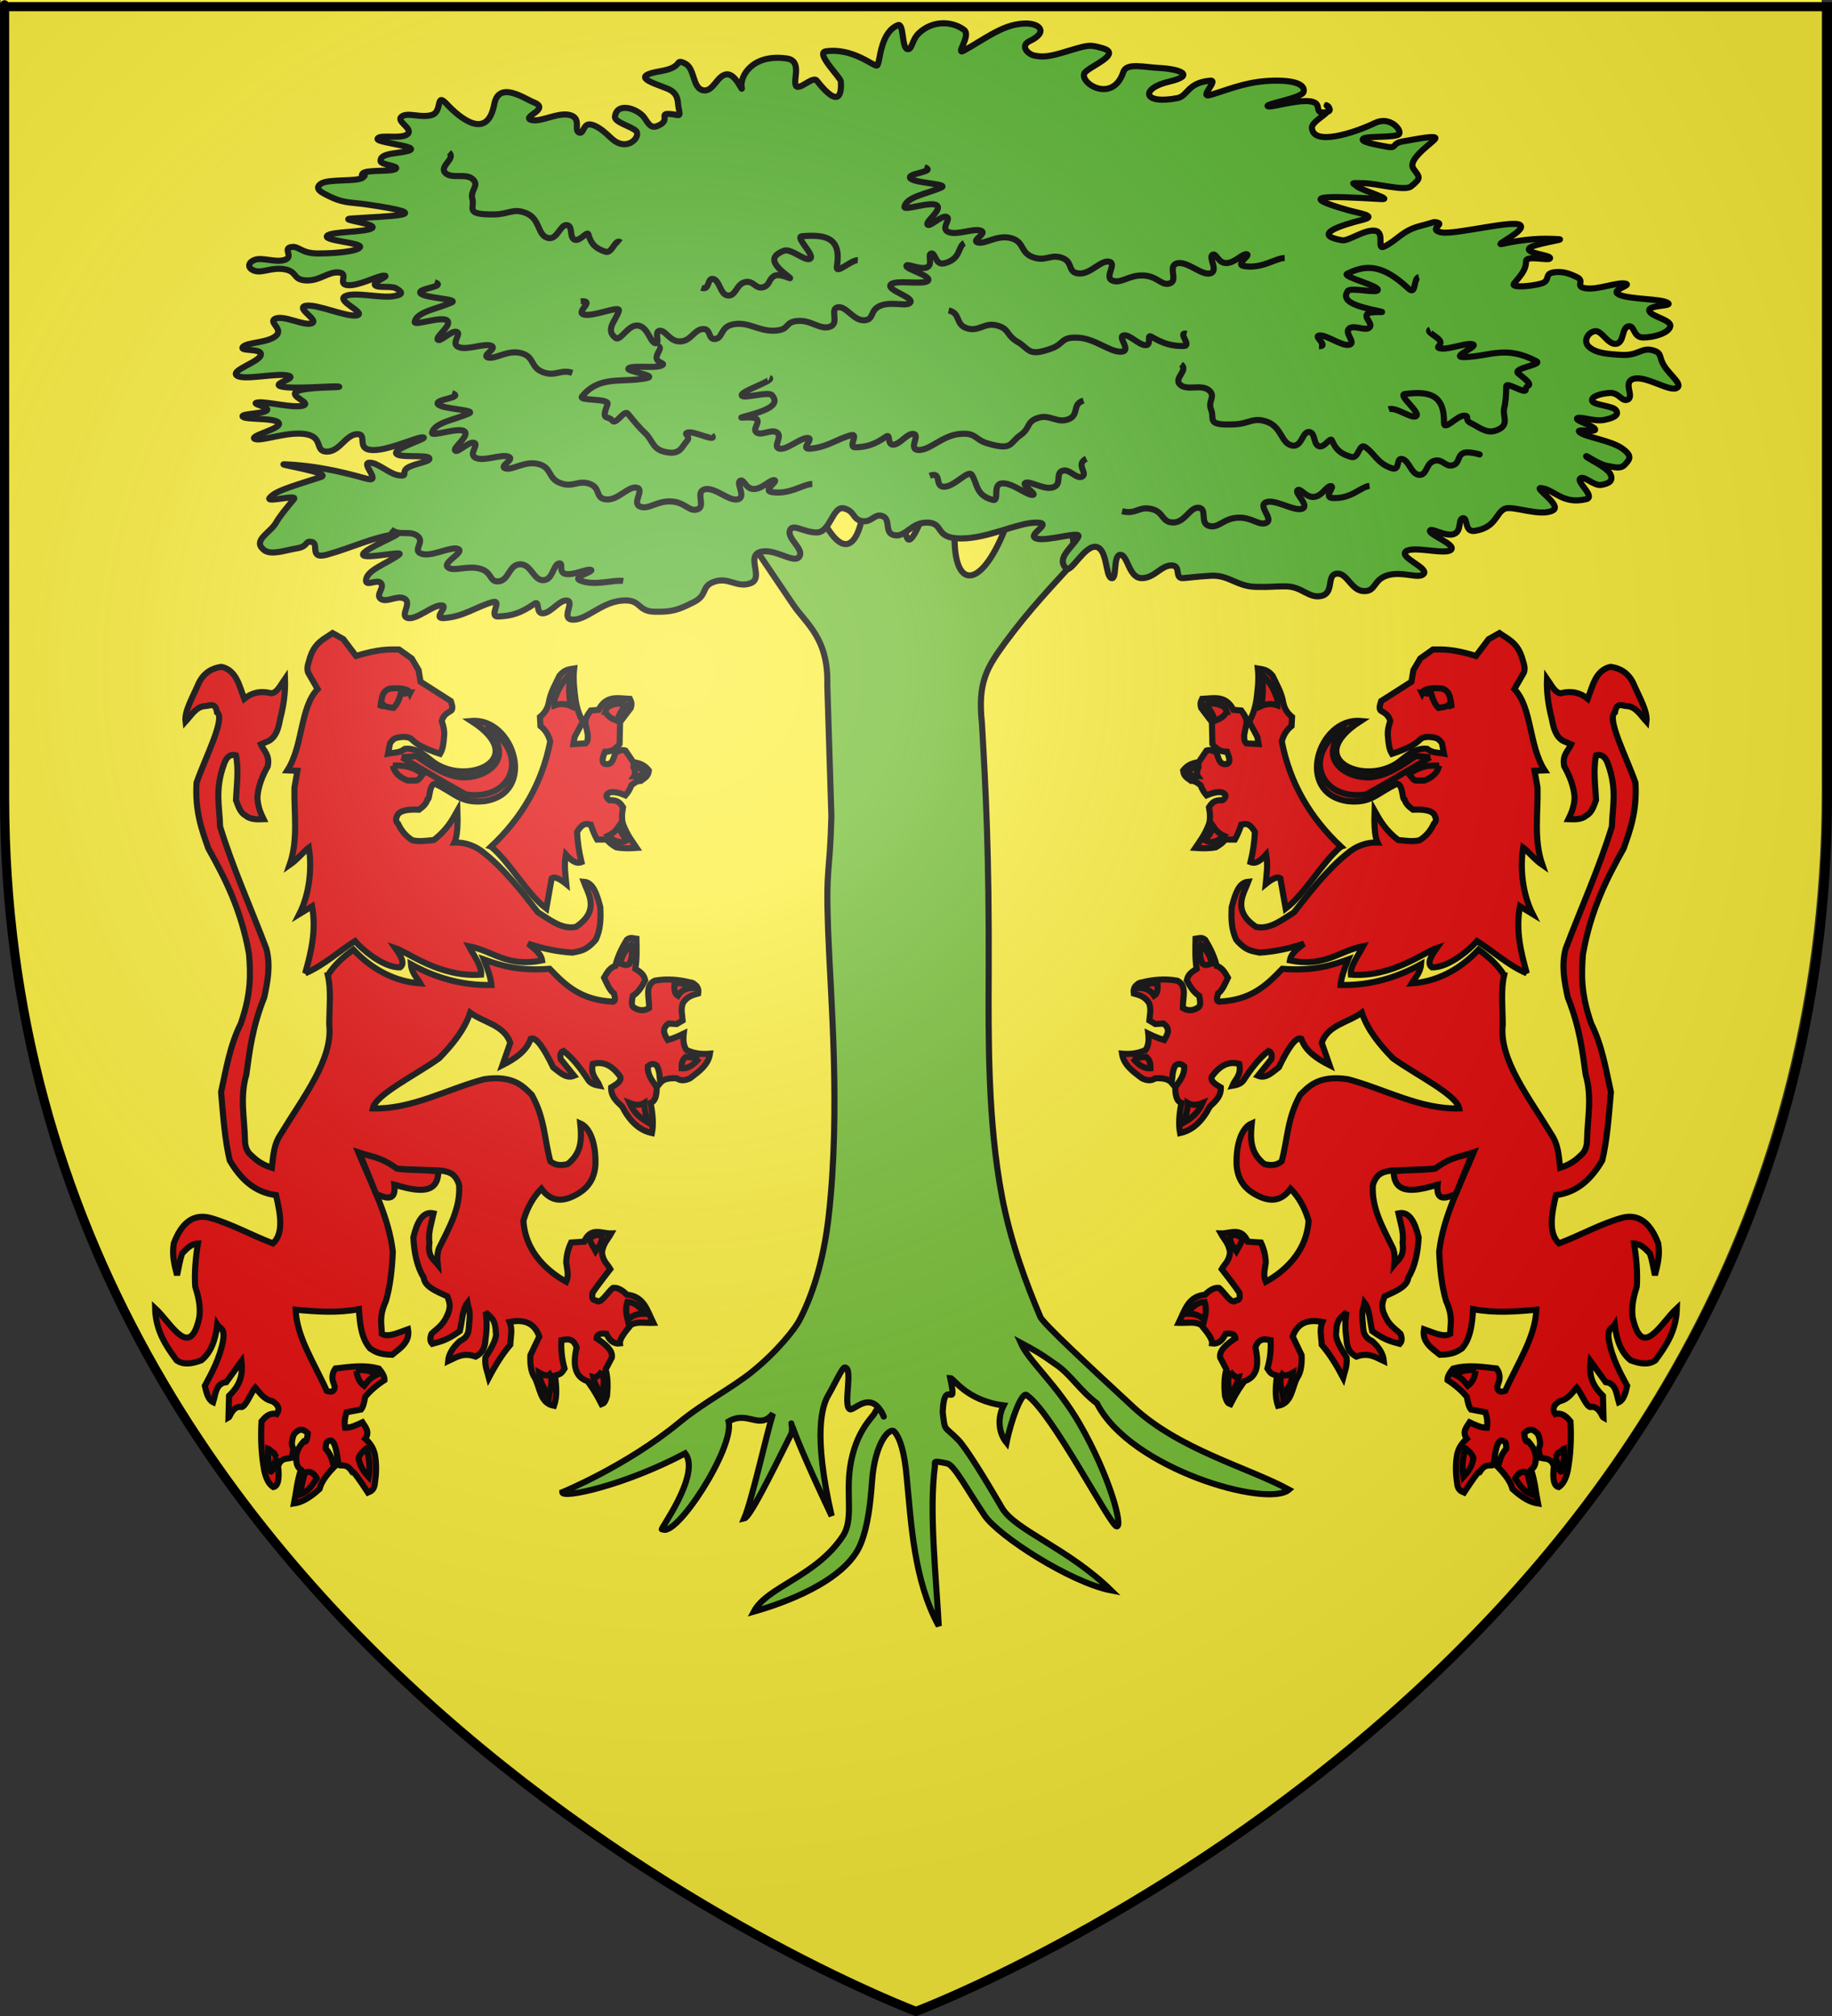 <?xml version="1.0" encoding="UTF-8" standalone="no"?>
<svg
   xmlns:dc="http://purl.org/dc/elements/1.1/"
   xmlns:cc="http://creativecommons.org/ns#"
   xmlns:rdf="http://www.w3.org/1999/02/22-rdf-syntax-ns#"
   xmlns:svg="http://www.w3.org/2000/svg"
   xmlns="http://www.w3.org/2000/svg"
   xmlns:xlink="http://www.w3.org/1999/xlink"
   xmlns:sodipodi="http://sodipodi.sourceforge.net/DTD/sodipodi-0.dtd"
   xmlns:inkscape="http://www.inkscape.org/namespaces/inkscape"
   height="660"
   width="600"
   version="1.0"
   id="svg2"
   sodipodi:version="0.32"
   inkscape:version="0.48.1 r9760"
   sodipodi:docname="Lalauze.svg"
   inkscape:export-filename="/Users/olivier/Desktop/Blason Rouge/Blason_Vide_3D.png"
   inkscape:export-xdpi="144"
   inkscape:export-ydpi="144"
   inkscape:output_extension="org.inkscape.output.svg.inkscape">
  <rect width="100%" height="100%" fill="#333333" stroke="none"/>
  <sodipodi:namedview
     inkscape:window-height="755"
     inkscape:window-width="1280"
     inkscape:pageshadow="2"
     inkscape:pageopacity="0.0"
     guidetolerance="10.0"
     gridtolerance="10.0"
     objecttolerance="10.0"
     borderopacity="1.0"
     bordercolor="#666666"
     pagecolor="#ffffff"
     id="base"
     showgrid="false"
     height="660px"
     inkscape:zoom="0.63"
     inkscape:cx="353.59689"
     inkscape:cy="370.13002"
     inkscape:window-x="0"
     inkscape:window-y="22"
     inkscape:current-layer="layer1"
     inkscape:window-maximized="1" />
  <desc
     id="desc4">Flag of Canton of Valais (Wallis)</desc>
  <defs
     id="defs6">
    <linearGradient
       id="linearGradient2893">
      <stop
         style="stop-color: white; stop-opacity: 0.314;"
         offset="0"
         id="stop2895" />
      <stop
         id="stop2897"
         offset="0.19"
         style="stop-color: white; stop-opacity: 0.251;" />
      <stop
         style="stop-color: rgb(107, 107, 107); stop-opacity: 0.125;"
         offset="0.6"
         id="stop2901" />
      <stop
         style="stop-color: black; stop-opacity: 0.125;"
         offset="1"
         id="stop2899" />
    </linearGradient>
    <radialGradient
       inkscape:collect="always"
       xlink:href="#linearGradient2893"
       id="radialGradient3163"
       gradientUnits="userSpaceOnUse"
       gradientTransform="matrix(1.353, 0, 0, 1.349, -77.629, -85.747)"
       cx="221.445"
       cy="226.331"
       fx="221.445"
       fy="226.331"
       r="300" />
  </defs>
  <g
     inkscape:groupmode="layer"
     id="layer3"
     inkscape:label="Fond écu"
     style="display:inline"
     sodipodi:insensitive="true">
    <path
       d="m 298.413,658.919 c 0,0 298.215,-112.77 298.215,-399.363 0,-286.594 0,-259.586 0,-259.586 l -596.431,0 0,259.586 c 0,286.594 298.215,399.363 298.215,399.363 z"
       style="fill:#fcef3c;fill-opacity:1;fill-rule:evenodd;stroke:none;display:inline"
       id="path11587"
       inkscape:connector-curvature="0" />
  </g>
  <g
     inkscape:groupmode="layer"
     id="layer4"
     inkscape:label="Meubles"
     style="display:inline"
     sodipodi:insensitive="true">
    <g
       style="display:inline"
       id="g3194">
      <path
         d="m 249.174,137.243 -7.281,34.24 17.836,26.41 c 4.133,6.2 11.66,10.992 11.217,26.246 l 1.343,43.11 c -0.501,19.573 -1.875,15.816 -1.066,37.565 0.809,21.749 4.094,58.16 0.214,93.03 -1.793,16.117 -5.863,27.259 -9.722,34.581 -1.258,2.386 -6.929,9.826 -15.299,16.583 -6.933,5.597 -15.903,10.058 -24.072,16.785 -17.179,14.146 -38.194,22.744 -38.194,22.744 0.108,2.196 20.554,-2.303 40.259,-12.74 5.388,7.028 -9.339,26.383 -7.522,24.768 4.299,3.395 23.773,-26.59 21.742,-35.217 6.376,-3.721 10.093,3.015 14.512,-2.571 -2.35,7.814 -6.852,28.259 -9.405,34.352 1.813,-0.386 8.454,-13.762 15.301,-27.493 1.892,-3.794 -5.333,-12.796 13.343,26.674 -6.205,-27.014 -3.052,-36.184 -1.155,-39.462 2.251,-3.889 4.584,-9.168 5.437,-9.16 2.944,0.028 -0.743,12.789 1.728,13.694 1.406,0.515 7.045,-6.811 11.05,2.379 0.496,1.727 -1.285,-5.098 -2.904,-1.261 -0.56,1.328 -6.422,6.014 -8.135,17.913 -1.324,9.195 1.158,17.095 -2.343,22.42 -8.751,13.312 -24.874,16.583 -29.174,24.783 9.089,-2.563 30.089,-9.792 35.059,-22.315 2.341,-5.898 3.141,-13.19 3.656,-20.366 0.915,-12.758 5.86,-17.895 7.319,-16.229 1.793,2.047 3.355,6.535 4.07,15.31 1.462,14.584 2.237,33.241 10.469,48.302 -0.919,-16.681 -3.191,-37.802 -1.261,-52.325 0.016,-1.553 -0.772,-1.884 4.013,-0.88 2.303,0.483 6.569,8.639 12.208,16.966 4.681,6.912 28.416,22.083 41.479,24.589 -14.031,-13.764 -31.482,-19.701 -35.733,-27.008 -5.754,-9.892 -11.813,-19.68 -14.342,-22.288 -4.697,-4.844 -4.285,-2.347 -5.083,-9.088 0.522,-12.088 4.95,0.56 2.468,-11.151 1.125,0.017 5.268,7.424 17.501,8.977 -2.035,3.967 -1.783,8.861 0.939,12.207 1.54,-7.662 5.189,-17.405 6.769,-15.454 8.232,5.782 27.2,42.593 29.282,42.858 2.261,0.288 -2.354,-16.713 -12.104,-33.574 -7.488,-12.95 -16.65,-20.462 -19.323,-26.553 4.491,2.411 5.998,3.163 11.975,7.411 4.492,3.192 7.457,8.222 13.028,12.447 10.895,21.477 55.926,34.335 62.877,28.229 -13.158,-7.183 -35.794,-12.992 -50.923,-26.974 -14.843,-13.718 -29.604,-27.466 -30.487,-29.535 -4.496,-10.539 -9.705,-24.365 -12.562,-39.317 -4.726,-24.733 -4.458,-52.549 -4.374,-73.671 0.154,-38.954 -0.937,-59.08 -2.214,-81.399 -1.455,-13.643 1.684,-18.326 7.896,-26.82 8.008,-10.795 15.34,-18.381 22.798,-26.567 l -3.965,-31.269 -19.132,20.918 c -8.108,20.641 -17.619,20.372 -16.468,-0.289 l 6.502,-16.994 0.448,-22.668 -7.829,8.997 -7.02,19.848 c -11.254,32.112 -7.923,3.177 -7.96,-7.066 l -9.806,-31.045 -3.742,25.67 -0.338,13.16 c 0.081,8.698 -3.968,24.58 -12.878,8.699 l -10.527,-13.332 -10.394,-20.782 z"
         style="fill:#5ab532;fill-opacity:0.833;fill-rule:evenodd;stroke:#000000;stroke-width:2;stroke-linecap:butt;stroke-linejoin:miter;stroke-miterlimit:4;stroke-opacity:1;stroke-dasharray:none"
         id="path1910"
         sodipodi:nodetypes="ccccczzcscccccccccccccssscssscccsscsscccccccccccscszccccccccccccccccc"
         inkscape:connector-curvature="0" />
      <path
         sodipodi:nodetypes="cssssssssssssssssssssssssssssssssssssssssssssssssssssssssssssssssssssssssssssssssssssssssssssssssssssssssssssssssssssssssssssssssssssssssssssssssssssssssssssssssssssssssssssssssssssssssssssssssssssssssssssssssssssssssssssssssssssssssssssssssss"
         d="m 267.506,174.32 c -4.429,0 -8.12,-3.243 -8.858,-0.519 -0.738,2.725 4.833,6.005 3.11,8.47 -1.722,2.465 -8.12,-2.984 -12.795,-1.557 -4.675,1.427 1.318,8.526 -3.11,10.213 -4.429,1.687 -7.135,-2.076 -11.81,-0.519 -4.675,1.557 -1.968,4.281 -6.889,6.746 -4.921,2.465 -6.889,3.243 -12.795,3.114 -5.905,-0.13 -4.183,-4.281 -10.826,-3.633 -6.643,0.649 -11.318,6.227 -15.747,6.227 -4.429,0 0.492,-5.708 -1.968,-6.227 -2.461,-0.519 -5.167,3.892 -7.874,4.152 -2.707,0.259 -0.993,-4.479 -2.953,-3.114 -4.36,3.036 -7.39,3.989 -11.81,4.152 -3.419,0.126 1.692,-5.706 -1.968,-4.671 -5.36,1.517 -9.321,4.73 -15.747,5.19 -4.173,0.299 1.968,-4.152 -0.984,-4.152 -2.953,0 -7.874,4.671 -10.826,4.152 -2.953,-0.519 1.23,-4.671 -0.984,-6.227 -2.214,-1.557 -5.905,1.297 -7.874,0 -1.968,-1.297 1.23,-3.633 0,-5.19 -1.23,-1.557 -5.131,1.354 -4.921,-1.038 0.291,-3.315 6.771,-5.324 10.826,-8.303 2.046,-1.503 -11.564,1.687 -11.81,0 -0.246,-1.687 13.653,-7.129 10.826,-6.746 -7.672,1.04 -14.184,4.393 -22.637,6.746 -5.982,1.665 -2.461,-3.633 -4.921,-4.152 -2.461,-0.519 -0.984,1.427 -4.921,2.076 -3.937,0.649 -8.509,2.406 -10.826,0.519 -3.844,-3.13 2.058,-5.551 3.937,-8.822 1.301,-2.265 3.473,-4.868 5.905,-7.784 1.464,-1.755 -9.698,1.402 -7.874,-0.519 2.037,-2.144 5.331,-3.082 16.732,-6.746 4.073,-1.309 -15.496,-4.316 -11.811,-4.152 9.386,0.419 17.659,2.15 26.574,4.671 5.568,1.574 -1.722,-4.93 0.984,-5.19 2.707,-0.259 6.643,3.762 9.842,4.152 3.199,0.389 0.492,-1.168 2.953,-2.595 2.461,-1.427 7.874,-1.946 6.889,-3.114 -0.984,-1.168 -10.334,0.13 -10.826,-1.557 -0.492,-1.687 10.826,-4.93 8.858,-5.19 -1.968,-0.259 -11.318,4.411 -16.732,4.152 -5.413,-0.259 -1.23,-5.319 -4.921,-5.19 -3.691,0.13 -5.659,5.708 -9.842,5.708 -4.183,0 -0.984,-4.671 -6.889,-5.708 -5.905,-1.038 -14.517,2.465 -16.732,1.557 -2.214,-0.908 8.858,-3.373 7.874,-5.19 -0.984,-1.816 -10.826,-1.038 -11.81,-2.076 -0.984,-1.038 6.643,-0.908 7.874,-2.076 1.23,-1.168 -5.905,-2.206 -2.953,-2.595 2.953,-0.389 11.564,1.946 14.763,1.038 3.199,-0.908 -4.921,-3.114 -1.968,-4.671 2.953,-1.557 15.009,-1.168 13.779,-1.557 -1.23,-0.389 -14.517,0.908 -18.7,0 -4.183,-0.908 5.659,-2.725 1.968,-3.633 -3.691,-0.908 -14.517,1.687 -16.732,0 -2.214,-1.687 7.382,-4.411 7.874,-6.746 0.492,-2.335 -7.135,-1.038 -5.905,-2.595 1.23,-1.557 8.12,-1.297 10.826,-3.633 2.707,-2.335 -2.953,-4.671 0,-5.708 2.953,-1.038 9.35,2.595 11.81,1.557 2.461,-1.038 -5.659,-5.06 -1.968,-5.708 3.691,-0.649 13.533,3.892 16.732,3.114 3.199,-0.778 -6.889,-4.671 -3.937,-6.227 2.953,-1.557 11.564,0.649 15.747,0 4.183,-0.649 2.461,-1.687 0.984,-2.595 -1.476,-0.908 -5.905,-1.5e-5 -6.889,-1.038 -0.984,-1.038 5.167,-3.114 2.953,-3.114 -2.214,0 -8.12,3.373 -11.811,3.114 -3.691,-0.259 0.492,-3.762 -2.953,-4.152 -3.445,-0.389 -6.397,2.854 -10.826,2.595 -4.429,-0.259 -2.707,-2.854 -6.889,-3.633 -4.183,-0.778 -7.382,1.297 -9.842,0.519 -2.461,-0.778 -2.461,-2.725 0,-3.633 2.461,-0.908 6.889,1.038 9.842,0 2.953,-1.038 -0.738,-3.633 1.968,-4.152 2.707,-0.519 3.199,2.076 8.858,2.076 5.659,0 13.041,-0.649 13.779,-2.076 0.738,-1.427 -11.81,-2.076 -10.826,-3.633 0.984,-1.557 12.795,-1.168 14.763,-2.595 1.968,-1.427 -11.292,-2.793 -6.889,-3.114 12.181,-0.887 30.286,-0.988 4.921,-4.671 -3.909,-0.568 -7.136,-0.389 -10.826,-2.076 -3.691,-1.687 -6.397,-2.984 -3.937,-4.671 2.461,-1.687 12.057,-0.519 13.779,-2.076 1.722,-1.557 -1.156,0.223 -0.172,-1.204 0.984,-1.427 9.35,-0.519 10.826,-1.557 1.476,-1.038 -4.921,-1.297 -4.921,-2.595 0,-1.297 0.936,-2.091 4.921,-2.595 14.361,-1.816 -6.397,-3.114 -5.905,-4.671 0.506,-1.6 7.874,0.259 9.842,-1.557 1.968,-1.816 -3.937,-4.152 -1.968,-5.709 1.968,-1.557 6.151,0.519 9.842,-0.519 3.691,-1.038 1.181,-7.629 4.921,-3.633 4.172,4.458 13.297,12.238 15.586,0.115 1.488,-7.884 9.911,-1.839 12.957,-0.634 5.569,2.202 -3.937,4.671 -0.984,5.708 2.953,1.038 8.858,-2.595 12.795,-1.557 3.937,1.038 1.23,4.93 2.953,5.709 1.722,0.778 1.23,-3.114 3.937,-2.595 2.707,0.519 5.172,3.146 6.889,4.671 5.094,4.521 9.664,-0.832 7.874,-2.595 -1.514,-1.491 -7.11,-2.814 -6.889,-4.671 0.521,-4.387 6.04,-3.085 8.858,-0.519 1.682,1.532 2.27,4.647 4.921,3.633 4.895,-1.873 0.338,-4.23 4.109,-3.985 3.283,0.213 3.691,1.427 2.953,-2.076 -0.385,-1.825 0.189,-4.625 -3.595,-6.183 -4.871,-2.005 -12.566,-4.013 -2.31,-5.753 7.736,-1.313 4.429,-4.152 7.874,-2.595 3.445,1.557 2.461,7.914 5.905,8.822 3.445,0.908 4.675,-4.93 7.874,-5.19 3.199,-0.259 5.382,6.706 4.921,4.152 -0.63,-3.494 3.468,-10.948 14.763,-9.341 5.092,0.724 2.035,6.901 2.953,8.822 0.959,2.008 5.558,-3.256 6.889,-1.557 7.657,9.77 8.108,3.751 7.874,0.25 -0.089,-1.337 -8.495,-9.354 -4.921,-9.86 8.763,-1.241 15.59,4.959 16.732,4.671 0.617,-0.155 0.778,-3.493 1.861,-6.84 0.862,-2.661 2.307,-5.327 5.028,-6.403 1.946,-0.77 1.23,7.136 2.953,7.784 1.722,0.649 1.442,-2.859 3.937,-5.19 4.675,-4.367 11.072,-3.833 14.763,-1.038 2.466,1.868 -3.188,8.512 0,6.746 3.258,-1.805 6.067,-3.668 8.858,-5.219 3.38,-1.879 6.697,-3.417 10.826,-3.603 5.156,-0.232 7.98,2.821 1.877,5.689 -3.393,1.594 -0.623,4.242 1.075,4.69 3.937,1.038 7.136,-0.12 12.795,-1.807 5.659,-1.687 5.993,-1.578 9.842,-0.519 7.07,1.946 -5.07,6.232 -5.905,8.303 -1.356,3.362 9.407,9.828 12.795,-0.519 1.01,-3.084 6.819,-1.526 11.81,-1.288 6.543,0.313 12.166,2.357 3.191,4.46 -9.531,2.233 -8.725,7.616 2.714,5.4 3.414,-0.661 3.264,-5.145 10.826,-5.708 2.723,-0.203 -4.13,5.886 0,4.671 3.383,-0.996 6.682,-2.271 10.446,-3.239 3.014,-0.775 6.328,-1.353 10.222,-1.432 7.636,-0.155 10.334,1.557 9.842,3.633 -0.492,2.076 -12.303,3.892 -11.811,4.671 0.492,0.778 9.104,-2.076 13.779,-1.557 4.675,0.519 0.984,4.022 4.921,3.633 3.937,-0.389 -0.489,-2.902 0.75,-2.242 3.158,1.68 -5.037,4.776 -4.921,7.265 0.287,6.144 13.941,1.682 20.668,-1.557 4.872,-2.346 8.858,2.335 7.874,3.633 -0.984,1.297 -10.826,0.519 -11.811,1.557 -0.984,1.038 4.429,1.946 7.874,2.595 3.445,0.649 1.302,-1.106 5.239,-1.754 3.937,-0.649 11.493,-2.268 10.508,-0.84 -0.537,0.778 -3.237,2.709 -5.237,4.796 -1.668,1.741 -2.849,3.59 -1.878,4.969 2.005,2.847 2.754,2.974 -0.759,5.803 -2.097,1.689 -11.318,-1.038 -15.747,-1.038 -4.429,0 -3.445,-0.259 -1.968,1.038 1.476,1.297 12.329,4.418 7.874,4.152 -18.612,-1.114 -27.904,-1.231 -10.826,3.633 3.454,0.984 9.808,1.878 4.921,3.114 -7.173,1.814 -17.1,4.939 -6.889,6.746 2.125,0.376 7.382,-3.633 10.826,-3.114 3.445,0.519 0.324,6.379 2.953,5.19 4.168,-1.887 5.842,-5.238 11.81,-6.746 5.064,-1.28 4.183,-1.557 5.905,-1.038 1.722,0.519 -3.199,2.206 0.984,3.114 2.261,0.491 8.902,-0.751 14.917,-1.729 5.114,-0.832 9.776,-1.474 10.906,-0.699 2.461,1.687 -8.92,6.87 -5.905,6.227 7.82,-1.668 12.852,-1.919 18.7,-1.557 2.299,0.142 -9.104,1.557 -9.842,3.114 -0.738,1.557 7.136,2.076 6.889,3.114 -0.246,1.038 -7.917,-1.157 -7.874,1.038 0.056,2.878 -2.046,4.913 -3.937,7.265 -1.197,1.489 5.659,0.908 8.858,0 3.199,-0.908 0.984,-3.114 3.937,-3.633 2.953,-0.519 5.167,0.259 7.874,1.557 2.707,1.297 -0.984,3.114 2.953,3.633 3.937,0.519 10.088,-2.076 12.795,-1.557 2.707,0.519 -5.413,2.076 -1.968,3.633 3.445,1.557 13.287,1.297 15.747,2.595 2.461,1.297 -6.151,0.649 -5.905,2.595 0.246,1.946 7.382,2.984 6.889,5.19 -0.492,2.206 -5.413,3.633 -8.858,3.633 -3.445,0 -2.707,-4.152 -4.921,-3.633 -2.214,0.519 -1.23,5.319 -3.937,5.708 -2.707,0.389 -4.675,-4.411 -6.889,-4.152 -2.214,0.259 -4.183,3.243 -1.968,5.19 2.214,1.946 5.659,2.335 10.826,2.595 5.167,0.259 6.397,-2.465 9.842,-1.557 3.445,0.908 1.968,2.076 3.937,5.19 1.968,3.114 6.397,6.227 3.937,7.265 -2.461,1.038 -9.842,-4.022 -13.779,-3.114 -3.937,0.908 2e-5,5.579 -1.968,6.746 -1.968,1.168 -2.953,-2.206 -5.905,-2.076 -2.953,0.13 -6.397,1.168 -5.905,2.595 0.492,1.427 6.889,1.557 7.874,3.114 0.984,1.557 -0.738,2.465 -3.937,3.114 -3.199,0.649 -8.12,-1.297 -8.858,-0.519 -0.738,0.778 5.659,2.465 5.905,3.633 0.246,1.168 -7.136,-0.519 -4.921,1.038 2.214,1.557 10.088,2.595 13.779,5.19 3.691,2.595 2.214,3.762 0.984,5.19 -1.23,1.427 -2.707,1.168 -5.905,0.519 -3.199,-0.649 -7.136,-3.762 -6.889,-3.114 0.246,0.649 6.643,3.373 7.874,5.708 1.23,2.335 -0.492,3.243 -2.953,3.633 -2.461,0.389 -5.659,-3.243 -6.889,-2.076 -1.23,1.168 5.183,5.987 1.968,6.746 -7.779,1.838 -10.251,-3.115 -14.763,-3.633 -2.627,-0.301 6.91,5.589 3.937,7.265 -4.065,2.292 -13.038,-1.591 -15.747,-0.519 -2.963,1.172 -2.798,6.166 -9.842,7.265 -3.581,0.559 -2.214,-4.411 -3.937,-4.152 -1.722,0.259 -0.246,4.152 -2.953,5.19 -2.707,1.038 -7.628,-2.335 -7.874,-1.038 -0.246,1.297 8.858,4.541 6.889,6.227 -1.968,1.687 -12.549,-1.427 -14.763,0.519 -2.214,1.946 7.382,5.319 5.905,7.265 -1.476,1.946 -6.889,-0.908 -11.811,0.519 -4.921,1.427 -3.691,5.319 -7.874,5.19 -4.183,-0.13 -5.413,-6.098 -8.858,-5.708 -3.445,0.389 -0.738,6.227 -4.921,7.265 -4.183,1.038 -6.397,-3.114 -11.81,-3.114 -5.413,0 -3.691,0.296 -9.842,0.166 -6.151,-0.13 -8.858,-4.022 -14.763,-3.633 -5.905,0.389 -5.659,0.509 -8.858,0.769 -3.199,0.259 -0.492,-4.152 -3.937,-4.152 -3.445,0 -5.659,4.281 -9.842,4.152 -4.183,-0.13 -4.429,-7.618 -6.889,-7.618 -2.461,0 -0.984,8.267 -2.953,7.618 -1.968,-0.649 -1.23,-9.434 -4.921,-10.213 -3.691,-0.778 -8.316,8.642 -9.842,7.099 -3.435,-3.473 1.859,-6.684 3.937,-10.379 1.254,-2.23 -10.334,1.687 -13.779,0.519 -3.445,-1.168 6.151,-5.19 0,-5.19 -6.151,0 -15.747,5.19 -24.605,5.19 -8.858,0 -5.413,-4.93 -10.826,-5.19 -5.413,-0.259 -7.136,4.671 -10.826,4.152 -3.691,-0.519 -1.23,-5.06 -3.937,-6.227 -2.707,-1.168 -3.691,2.206 -6.889,1.557 -3.199,-0.649 -2.214,-3.243 -5.905,-4.152 -3.691,-0.908 -4.429,7.887 -8.858,7.887 z"
         style="fill:#5ab532;fill-opacity:1;fill-rule:evenodd;stroke:#000000;stroke-width:2;stroke-linecap:butt;stroke-linejoin:miter;stroke-miterlimit:4;stroke-opacity:1;stroke-dasharray:none"
         id="path4587"
         inkscape:connector-curvature="0" />
      <path
         id="path4292"
         d="m 355.793,150.174 c -3.719,1.774 0.613,4.845 -1.357,5.839 -1.97,0.994 -4.145,-2.74 -6.523,-1.862 -2.378,0.878 0.019,4.397 -2.988,5.374 -3.006,0.976 -7.338,-2.095 -9.036,-1.468 -1.698,0.627 4.196,3.922 2.243,3.976 -1.953,0.054 -6.795,-4.164 -10.056,-3.761 -3.261,0.403 -0.52,6.05 -2.988,5.374 -5.554,-1.522 -4.844,-5.088 -6.796,-8.167 -1.178,-1.859 -5.587,3.798 -9.035,3.87 -3.448,0.072 -0.511,-5.15 -4.757,-3.582"
         style="fill:#5ab532;fill-opacity:1;fill-rule:evenodd;stroke:#000000;stroke-width:2;stroke-linecap:butt;stroke-linejoin:miter;stroke-miterlimit:4;stroke-opacity:1;stroke-dasharray:none"
         inkscape:connector-curvature="0" />
      <path
         style="fill:#5ab532;fill-opacity:1;fill-rule:evenodd;stroke:#000000;stroke-width:2;stroke-linecap:butt;stroke-linejoin:miter;stroke-miterlimit:4;stroke-opacity:1;stroke-dasharray:none"
         d="m 448.53,159.057 c -3.024,0.408 -5.953,4.323 -12.109,3.979 -3.129,-0.175 0.978,-3.81 -0.522,-3.901 -1.499,-0.091 -2.734,3.189 -5.476,3.536 -2.742,0.347 -4.506,-3.116 -5.492,-2.148 -0.986,0.968 4.113,5.042 1.549,6.02 -2.565,0.978 -8.893,-3.247 -11.808,-2.11 -2.915,1.138 2.488,5.397 0.147,6.66 -2.341,1.263 -4.806,-1.88 -9.51,-1.607 -4.704,0.273 -6.13,3.512 -9.306,2.699 -3.176,-0.813 -0.479,-5.667 -3.398,-5.951 -2.919,-0.284 -4.388,4.721 -8.279,4.817 -3.891,0.096 -3.072,-3.513 -7.285,-4.434 -4.213,-0.922 -4.859,1.896 -9.567,0.748"
         id="path4302"
         inkscape:connector-curvature="0" />
      <path
         id="path3295"
         d="m 204.118,190.215 c -2.942,-0.55 -9.511,1.841 -14.26,-0.253 -2.414,-1.064 4.838,-2.877 3.689,-3.393 -1.149,-0.516 -5.64,1.845 -8.284,1.328 -2.644,-0.517 -0.45,-3.912 -2.291,-3.397 -1.841,0.514 -1.912,5.395 -5.075,5.454 -3.163,0.058 -3.954,-5.309 -7.576,-5.221 -3.623,0.088 -3.636,5.212 -6.915,5.574 -3.279,0.361 -2.005,-2.973 -6.199,-4.128 -4.195,-1.155 -8.801,1.115 -10.579,-0.493 -1.778,-1.608 5.591,-4.847 3.466,-5.94 -2.125,-1.093 -8.632,2.631 -11.965,1.568 -3.332,-1.064 1.16,-3.819 -1.365,-5.822 -2.525,-2.003 -6.038,0.147 -8.734,-2.189"
         style="fill:#5ab532;fill-opacity:1;fill-rule:evenodd;stroke:#000000;stroke-width:2;stroke-linecap:butt;stroke-linejoin:miter;stroke-miterlimit:4;stroke-opacity:1;stroke-dasharray:none"
         inkscape:connector-curvature="0" />
      <path
         id="path4298"
         d="m 266.04,158.444 c -3.117,0.085 -7.457,3.617 -13.362,2.638 -3.002,-0.498 2.387,-3.633 0.951,-3.879 -1.436,-0.246 -3.876,2.841 -6.694,2.896 -2.818,0.054 -3.249,-3.524 -4.579,-2.678 -1.329,0.846 2.142,5.371 -0.739,6.062 -2.881,0.691 -7.5,-4.11 -10.784,-3.299 -3.284,0.811 0.415,5.549 -2.353,6.544 -2.768,0.994 -4.006,-2.344 -8.72,-2.566 -4.713,-0.223 -7.325,2.803 -10.134,1.675 -2.809,-1.128 1.655,-5.605 -1.1,-6.188 -2.755,-0.582 -6.071,4.171 -9.922,3.859 -3.85,-0.312 -1.695,-3.763 -5.479,-5.106 -3.784,-1.343 -5.474,1.352 -9.658,-0.264 -4.185,-1.616 -2.605,-5.009 -7.08,-6.201 -4.476,-1.192 -8.354,2.043 -10.822,1.431 -2.468,-0.612 3.36,-3.024 0.951,-3.879 -2.408,-0.854 -7.776,1.59 -10.584,0.461 -2.809,-1.128 1.07,-4.364 -0.65,-4.974 -1.72,-0.61 -5.433,3.475 -6.231,2.533 -0.797,-0.942 4.927,-4.84 3.041,-6.3 -1.886,-1.46 -10.894,1.919 -10.584,0.461 0.697,-3.28 7.263,-4.212 12.011,-6.28 2.866,-1.248 -8.729,-1.384 -10.096,-3.055 -1.367,-1.671 8.93,-2.102 4.629,-3.628"
         style="fill:#5ab532;fill-opacity:1;fill-rule:evenodd;stroke:#000000;stroke-width:2;stroke-linecap:butt;stroke-linejoin:miter;stroke-miterlimit:4;stroke-opacity:1;stroke-dasharray:none"
         inkscape:connector-curvature="0" />
      <path
         id="path4300"
         d="m 420.751,84.47 c -3.117,0.085 -7.457,3.617 -13.362,2.638 -3.002,-0.498 2.387,-3.633 0.951,-3.879 -1.436,-0.246 -3.876,2.841 -6.694,2.896 -2.818,0.054 -3.249,-3.524 -4.579,-2.678 -1.329,0.846 2.142,5.371 -0.739,6.062 -2.881,0.691 -7.5,-4.11 -10.784,-3.299 -3.284,0.811 0.415,5.549 -2.353,6.544 -2.768,0.994 -4.006,-2.344 -8.72,-2.566 -4.713,-0.223 -7.325,2.803 -10.134,1.675 -2.809,-1.128 1.655,-5.605 -1.1,-6.188 -2.755,-0.582 -6.071,4.171 -9.922,3.859 -3.85,-0.312 -1.695,-3.763 -5.479,-5.106 -3.784,-1.343 -5.474,1.352 -9.658,-0.264 -4.185,-1.616 -2.605,-5.009 -7.08,-6.201 -4.476,-1.192 -8.354,2.043 -10.822,1.431 -2.468,-0.612 3.36,-3.024 0.951,-3.879 -2.408,-0.854 -7.776,1.59 -10.584,0.461 -2.809,-1.128 1.07,-4.364 -0.65,-4.974 -1.72,-0.61 -5.433,3.475 -6.231,2.533 -0.797,-0.942 4.927,-4.84 3.041,-6.3 -1.886,-1.46 -10.894,1.919 -10.584,0.461 0.697,-3.28 7.263,-4.212 12.011,-6.28 2.866,-1.248 -8.729,-1.384 -10.096,-3.055 -1.367,-1.671 8.93,-2.102 4.629,-3.628"
         style="fill:#5ab532;fill-opacity:1;fill-rule:evenodd;stroke:#000000;stroke-width:2;stroke-linecap:butt;stroke-linejoin:miter;stroke-miterlimit:4;stroke-opacity:1;stroke-dasharray:none"
         inkscape:connector-curvature="0" />
      <path
         style="fill:#5ab532;fill-opacity:1;fill-rule:evenodd;stroke:#000000;stroke-width:2;stroke-linecap:butt;stroke-linejoin:miter;stroke-miterlimit:4;stroke-opacity:1;stroke-dasharray:none"
         d="m 315.84,79.568 c -2.224,1.155 -1.018,5.315 -6.666,6.652 -2.871,0.679 -2.792,-3.552 -4.175,-3.233 -1.383,0.319 0.682,3.481 -1.356,4.509 -2.038,1.028 -6.868,-1.497 -6.797,-0.399 0.072,1.098 8.367,3.265 7.084,4.791 -1.283,1.525 -10.784,-0.446 -12.217,1.311 -1.433,1.757 7.301,4.003 6.484,5.716 -0.817,1.713 -5.947,-0.349 -9.751,1.135 -3.804,1.484 -1.945,4.661 -5.466,4.801 -3.521,0.14 -5.824,-4.77 -8.617,-4.24 -2.793,0.53 0.715,5.244 -2.556,6.359 -3.271,1.115 -6.008,-2.22 -10.528,-1.898 -4.52,0.322 -2.389,2.928 -7.553,3.185 -5.164,0.257 -8.256,-2.832 -13.104,-2.156 -4.848,0.676 -3.672,4.453 -6.287,4.86 -2.616,0.407 -1.298,-3.438 -4.175,-3.233 -2.876,0.205 -3.811,3.911 -7.331,4.052 -3.521,0.14 -4.697,-3.637 -6.751,-3.491 -2.055,0.146 0.315,4.5 -1.467,4.076 -1.782,-0.425 -2.414,-5.344 -5.662,-5.774 -3.248,-0.431 -5.727,5.25 -7.331,4.052 -3.61,-2.696 0.124,-5.692 1.069,-8.901 0.571,-1.937 -8.269,2.023 -11.395,1.252 -3.126,-0.77 4.027,-4.699 -1.109,-4.333"
         id="path3297"
         inkscape:connector-curvature="0" />
      <path
         sodipodi:nodetypes="csssssssssssc"
         id="path3293"
         d="m 187.431,122.085 c -3.784,-1.343 -5.474,1.352 -9.658,-0.264 -4.185,-1.616 -2.605,-5.009 -7.08,-6.201 -4.476,-1.192 -8.354,2.043 -10.822,1.431 -2.468,-0.612 3.36,-3.024 0.951,-3.879 -2.408,-0.854 -7.776,1.59 -10.584,0.461 -2.809,-1.128 1.07,-4.364 -0.65,-4.974 -1.72,-0.61 -5.433,3.475 -6.231,2.533 -0.797,-0.942 4.927,-4.84 3.041,-6.3 -1.886,-1.46 -10.894,1.919 -10.584,0.461 0.697,-3.28 7.263,-4.212 12.011,-6.28 2.866,-1.248 -8.729,-1.384 -10.096,-3.055 -1.367,-1.671 8.93,-2.102 4.629,-3.628"
         style="fill:#5ab532;fill-opacity:1;fill-rule:evenodd;stroke:#000000;stroke-width:2;stroke-linecap:butt;stroke-linejoin:miter;stroke-miterlimit:4;stroke-opacity:1;stroke-dasharray:none"
         inkscape:connector-curvature="0" />
      <path
         id="path4296"
         d="m 233.064,142.376 c 2.207,2.771 -5.656,-1.293 -7.678,-0.793 -2.022,0.5 1.099,1.141 -0.41,2.792 -1.509,1.651 -2.091,4.146 -5.626,3.811 -5.865,-0.554 -5.294,-3.863 -8.029,-6.356 -1.894,-1.726 -3.682,-3.929 -5.685,-6.397 -1.205,-1.485 -3.947,3.954 -5.138,2.256 -1.33,-1.895 -3.807,0.484 -1.521,-5.324 0.817,-2.075 -9.591,-1.035 -8.365,-2.546 5.63,-6.937 12.675,-4.492 20.747,-5.933 5.042,-0.901 -6.745,-2.279 -5.49,-3.307 1.255,-1.028 8.215,0.01 10.51,-0.804 2.295,-0.814 -1.079,-0.832 -1.328,-2.452 -0.249,-1.62 2.261,-3.675 0.332,-4.028"
         style="fill:#5ab532;fill-opacity:1;fill-rule:evenodd;stroke:#000000;stroke-width:2;stroke-linecap:butt;stroke-linejoin:miter;stroke-miterlimit:4;stroke-opacity:1;stroke-dasharray:none"
         inkscape:connector-curvature="0" />
      <path
         id="path3289"
         d="m 354.863,131.142 c -3.939,1.203 -1.244,4.701 -4.976,6.122 -3.732,1.421 -6.012,-1.749 -9.952,-0.437 -3.939,1.312 -2.353,3.28 -5.805,5.685 -3.567,2.484 -2.367,5.15 -10.781,2.624 -4.328,-1.299 -3.525,-3.608 -9.122,-3.061 -5.598,0.547 -9.537,5.247 -13.269,5.247 -3.732,0 0.415,-4.81 -1.659,-5.247 -2.073,-0.437 -4.354,3.28 -6.634,3.498 -2.281,0.219 -0.836,-3.774 -2.488,-2.624 -3.674,2.558 -6.227,3.361 -9.952,3.498 -2.881,0.106 1.426,-4.808 -1.659,-3.936 -4.517,1.278 -7.854,3.985 -13.269,4.373 -3.516,0.252 1.659,-3.498 -0.829,-3.498 -2.488,0 -6.634,3.936 -9.122,3.498 -2.488,-0.437 1.037,-3.936 -0.829,-5.247 -1.866,-1.312 -4.976,1.093 -6.634,0 -1.659,-1.093 1.037,-3.061 0,-4.373 -1.037,-1.312 -7.565,0.033 -4.147,-0.875 7.377,-1.958 11.867,-3.764 9.122,-6.996 -1.208,-1.423 -9.744,1.421 -9.952,0 -0.207,-1.421 11.055,-4.883 9.122,-5.685"
         style="fill:#5ab532;fill-opacity:1;fill-rule:evenodd;stroke:#000000;stroke-width:2;stroke-linecap:butt;stroke-linejoin:miter;stroke-miterlimit:4;stroke-opacity:1;stroke-dasharray:none"
         inkscape:connector-curvature="0" />
      <path
         id="path4288"
         d="m 454.835,133.976 c 2.508,-0.826 7.732,3.435 9.045,2.188 1.313,-1.246 -6.186,-6.869 -3.795,-7.173 7.996,-1.015 12.998,0.175 12.84,9.361 -0.052,3.005 4.305,-2.326 6.536,-2.268 2.23,0.059 -0.197,1.275 2.385,2.502 2.583,1.226 4.913,3.419 7.945,2.404 5.03,-1.685 2.124,-4.633 2.865,-7.486 0.513,-1.975 0.585,-4.372 0.666,-7.056 0.049,-1.615 6.493,2.871 6.376,1.062 -0.131,-2.02 3.871,-0.312 -2.418,-5.231 -2.247,-1.757 8.133,-2.874 5.912,-4.027 -10.195,-5.295 -14.957,-1.625 -23.464,-1.347 -5.313,0.174 4.605,-3.456 2.705,-4.157 -1.9,-0.7 -7.595,1.65 -10.304,1.356 -2.709,-0.295 0.401,-0.985 -0.532,-2.534 -0.933,-1.549 -4.733,-2.949 -3.201,-3.661"
         style="fill:#5ab532;fill-opacity:1;fill-rule:evenodd;stroke:#000000;stroke-width:2;stroke-linecap:butt;stroke-linejoin:miter;stroke-miterlimit:4;stroke-opacity:1;stroke-dasharray:none"
         inkscape:connector-curvature="0" />
      <path
         id="path3305"
         d="m 386.805,119.273 c 2.629,1.959 -2.588,4.546 -0.32,6.658 2.268,2.112 6.848,-0.268 9.391,1.791 2.543,2.059 -0.456,3.499 0.78,6.443 1.277,3.042 -1.922,5.201 7.723,4.755 4.961,-0.229 6.057,-2.504 10.712,-0.776 4.655,1.728 4.517,6.866 7.909,7.687 3.392,0.821 3.428,-4.463 5.658,-4.404 2.23,0.059 1.363,3.938 3.263,4.638 1.9,0.7 3.745,-3.246 4.336,-1.837 1.316,3.133 3.001,4.424 6.278,5.368 2.534,0.73 2.508,-4.684 4.62,-3.212 3.094,2.155 3.986,5.349 8.601,6.892 2.997,1.002 1.26,-3.544 3.521,-2.997 2.261,0.547 2.917,5.036 5.524,5.186 2.607,0.15 2.171,-3.805 4.904,-4.587 2.734,-0.782 3.658,2.088 6.03,1.459 2.372,-0.629 1.479,-3.01 3.459,-3.974 1.98,-0.964 7.697,1.194 4.46,0.117"
         style="fill:#5ab532;fill-opacity:1;fill-rule:evenodd;stroke:#000000;stroke-width:2;stroke-linecap:butt;stroke-linejoin:miter;stroke-miterlimit:4;stroke-opacity:1;stroke-dasharray:none"
         inkscape:connector-curvature="0" />
      <path
         id="path4284"
         d="m 431.985,113.346 c 3.545,0.082 -2.255,-3.404 0.223,-3.523 2.478,-0.119 7.286,3.601 9.688,3.046 2.402,-0.555 -1.711,-3.869 -0.079,-5.265 1.632,-1.396 5.144,0.85 6.607,-0.318 1.463,-1.168 -1.56,-2.999 -0.754,-4.355 0.806,-1.356 7.539,-0.33 3.979,-1.07 -7.684,-1.596 -12.467,-3.179 -10.291,-6.53 0.958,-1.475 9.949,0.948 9.91,-0.477 -0.039,-1.425 -11.852,-4.333 -10.065,-5.224 5.975,-2.98 11.436,-3.261 19.975,4.746 2.794,2.62 1.537,-3.148 3.526,-3.683"
         style="fill:#5ab532;fill-opacity:1;fill-rule:evenodd;stroke:#000000;stroke-width:2;stroke-linecap:butt;stroke-linejoin:miter;stroke-miterlimit:4;stroke-opacity:1;stroke-dasharray:none"
         sodipodi:nodetypes="cssssssssssc"
         inkscape:connector-curvature="0" />
      <path
         id="path3307"
         d="m 310.686,101.613 c 4.13,1.009 2.05,4.622 6.011,5.858 3.961,1.236 5.686,-2.03 9.835,-0.913 4.149,1.117 2.909,3.154 6.762,5.383 3.981,2.303 3.246,5.015 11.189,2.096 4.086,-1.502 2.888,-3.762 8.557,-3.486 5.669,0.276 10.403,4.768 14.119,4.589 3.716,-0.179 -1.243,-4.77 0.747,-5.305 1.989,-0.535 4.901,3.057 7.21,3.166 2.309,0.108 0.182,-3.798 2.025,-2.732 4.1,2.372 6.781,3.049 10.514,3.007 2.887,-0.033 -2.249,-4.72 0.973,-3.999"
         style="fill:#5ab532;fill-opacity:1;fill-rule:evenodd;stroke:#000000;stroke-width:2;stroke-linecap:butt;stroke-linejoin:miter;stroke-miterlimit:4;stroke-opacity:1;stroke-dasharray:none"
         inkscape:connector-curvature="0" />
      <path
         id="path4280"
         d="m 229.716,94.203 c 2.842,1.12 1.772,-3.483 3.946,-2.846 2.175,0.637 2.176,5.139 4.753,5.394 2.578,0.255 2.718,-3.706 5.557,-4.375 2.839,-0.669 3.343,2.23 5.8,1.699 2.457,-0.531 1.913,-2.941 4.027,-3.823 2.114,-0.881 6.583,1.965 4.43,0.297 -4.647,-3.6 -6.908,-6.329 -1.532,-8.452 2.367,-0.935 7.21,3.737 8.7,2.548 1.49,-1.189 -5.168,-7.099 -2.74,-7.305 8.12,-0.689 12.934,0.7 11.439,9.853 -0.489,2.995 4.631,-2.145 6.846,-1.996"
         style="fill:#5ab532;fill-opacity:1;fill-rule:evenodd;stroke:#000000;stroke-width:2;stroke-linecap:butt;stroke-linejoin:miter;stroke-miterlimit:4;stroke-opacity:1;stroke-dasharray:none"
         inkscape:connector-curvature="0" />
      <path
         id="path3303"
         d="m 147.062,49.908 c 2.336,2.06 -3.241,4.428 -1.288,6.626 1.954,2.198 6.867,0.01 9.102,2.166 2.236,2.155 -0.964,3.47 -0.16,6.456 0.831,3.085 -2.673,5.108 7.009,5.054 4.98,-0.028 6.403,-2.251 10.794,-0.34 4.39,1.911 3.505,7.029 6.767,7.984 3.262,0.955 4.067,-4.311 6.282,-4.163 2.215,0.149 0.786,3.982 2.578,4.757 1.792,0.775 4.206,-3.085 4.591,-1.657 0.856,3.177 2.348,4.532 5.478,5.606 2.421,0.83 3.182,-4.568 5.074,-3.016"
         style="fill:#5ab532;fill-opacity:1;fill-rule:evenodd;stroke:#000000;stroke-width:2;stroke-linecap:butt;stroke-linejoin:miter;stroke-miterlimit:4;stroke-opacity:1;stroke-dasharray:none"
         inkscape:connector-curvature="0" />
    </g>
    <g
       style="display:inline"
       id="g3108"
       transform="translate(-4.365,-4.49)">
      <g
         transform="translate(0,22.006)"
         id="g3083">
        <path
           inkscape:connector-curvature="0"
           style="fill:#e20909;fill-opacity:1;fill-rule:evenodd;stroke:#000000;stroke-width:2;stroke-linecap:butt;stroke-linejoin:miter;stroke-miterlimit:4;stroke-opacity:1;stroke-dasharray:none"
           d="m 504.416,301.142 c -1.933,-6.895 -3.7,-13.957 -2.26,-21.966 l 4.16,2.535 c -3.121,-6.188 -4.252,-14.455 -3.106,-21.77 1.276,0.913 3.841,4.02 6.307,5.718 -2.924,-8.448 -1.379,-16.897 -1.6,-25.345 l -0.96,-5.492 3.294,-0.124 c -5.185,-8.045 -4.125,-20.729 -9.921,-26.613 l 3.106,-5.368 c 0.678,-1.69 -0.196,-3.379 -0.64,-5.069 -1.567,-4.875 -4.668,-5.998 -7.361,-7.902 l -3.52,1.988 -4.16,5.492 c -7.512,-2.299 -10.664,-2.13 -14.081,-2.112 l -4.16,2.957 -2.24,3.802 -0.64,3.802 -9.921,6.336 c -0.372,1.337 -1.041,2.805 0.32,3.379 1.108,0.658 2.174,1.389 2.654,3.153 -0.609,1.765 -0.974,3.53 -0.734,5.295 0.16,1.903 0.303,3.812 1.294,5.44 11.346,-3.775 7.576,-5.359 11.907,-5.546 2.475,0.135 3.376,0.414 4.48,2.112 l 0.654,3.361 c -1.845,-0.373 -3.689,-0.117 -5.534,-1.566 -3.43,-0.389 -6.046,1.718 -8.641,3.802 -10.842,8.957 -32.911,-0.203 -13.107,-12.928 -13.974,-1.248 -21.722,23.765 -4.21,26.263 7.902,0.773 9.412,-2.624 16.202,-5.75 1.988,0.661 1.47,5.085 2.394,5.255 0.479,1.637 1.668,2.441 2.748,3.284 3.632,-0.189 6.527,0.258 7.173,2.04 0.623,1.327 0.251,1.996 -0.32,2.535 -1.114,2.422 -2.707,4.213 -4.726,5.44 -2.334,0.535 -4.668,0.121 -7.002,-0.098 -4.135,-3.189 -5.944,-6.378 -7.719,-9.566 -0.116,3.697 -0.075,8.234 0.979,10.386 -3.684,-0.089 -7.086,1.129 -10.166,3.827 -6.042,4.81 -11.998,12.35 -17.187,19.035 -3.991,2.483 -7.858,5.7 -12.423,4.77 -8.15,-5.387 -3.869,-11.176 -2.56,-14.785 -2.994,0.217 -4.222,3.737 -5.421,8.299 -0.193,3.861 -0.135,7.193 1.468,10.659 3.332,3.937 5.538,3.718 7.681,4.25 5.175,-0.31 9.941,-1.43 14.514,-2.931 -3.263,2.467 -4.322,3.784 -4.613,5.466 11.501,2.358 16.005,-3.087 24.002,-4.647 -1.666,3.167 -4.293,6.516 -4.028,9.319 13.459,0.968 23.863,-7.288 28.143,-8.722 -1.759,2.517 -3.387,4.99 -1.6,6.336 5.83,0.162 13.186,-6.646 14.76,-8.598 4.874,2.993 9.973,7.82 16.321,10.561 z"
           id="path5742"
           sodipodi:nodetypes="cccccccccccccccccccccccccccccccccccccccccccccccccccccc" />
        <path
           inkscape:connector-curvature="0"
           style="fill:#e20909;fill-opacity:1;fill-rule:evenodd;stroke:#000000;stroke-width:2;stroke-linecap:butt;stroke-linejoin:miter;stroke-miterlimit:4;stroke-opacity:1;stroke-dasharray:none"
           d="m 475.688,233.15 c -2.811,-0.127 -5.781,-0.151 -9.841,2.746 0.721,0.874 1.487,2.254 2.4,2.112 l 2.64,0 c 2.994,-1.159 4.362,-2.855 4.8,-4.858 z"
           id="path5744"
           sodipodi:nodetypes="ccccc" />
        <path
           inkscape:connector-curvature="0"
           style="fill:#e20909;fill-opacity:1;fill-rule:evenodd;stroke:#000000;stroke-width:2;stroke-linecap:butt;stroke-linejoin:miter;stroke-miterlimit:4;stroke-opacity:1;stroke-dasharray:none"
           d="m 472.808,230.404 -4.8,-0.422 c -4.69,3.226 -9.217,6.395 -14.721,6.97 -8.736,0.503 -18.238,-6.703 -7.841,-16.369 -14.969,7.69 -9.456,24.423 6.4,21.966 10.25,-5.664 13.975,-8.096 20.961,-12.145 z"
           id="path5746"
           sodipodi:nodetypes="cccccc" />
        <path
           inkscape:connector-curvature="0"
           style="fill:#e20909;fill-opacity:1;fill-rule:evenodd;stroke:#000000;stroke-width:2;stroke-linecap:butt;stroke-linejoin:miter;stroke-miterlimit:4;stroke-opacity:1;stroke-dasharray:none"
           d="m 443.526,259.657 c -9.921,-9.322 -16.691,-20.601 -19.361,-34.428 0.533,-2.116 1.6,-3.798 3.2,-5.069 l 0.16,-2.957 c -1.311,-1.086 -2.418,-2.441 -2.88,-4.647 -0.545,-3.371 -2.18,-6.024 -3.52,-8.871 -1.766,-2.173 -3.453,-2.083 -4.8,-2.323 0.387,3.45 -0.031,6.9 -0.48,10.349 -0.483,2.882 -1.278,5.214 -2.4,6.97 l 2.72,5.069 0.4,2.323 -4,-0.211 c -0.838,-0.718 -0.696,-1.759 -0.72,-2.746 l 0.8,-4.013 c -0.006,-1.721 -0.932,-2.835 -1.76,-4.013 l -2.56,-0.211 c -2.518,-4.941 -6.502,-3.753 -10.241,-3.591 -0.297,0.734 -0.827,1.161 -0.32,2.957 l 3.52,4.647 0.16,7.181 c 1.102,1.392 2.431,2.536 4.8,2.535 1.457,3.432 0.608,4.225 -1.12,4.013 -1.63,-0.391 -1.734,-2.393 -2.4,-3.802 -1.711,-0.891 -2.545,-0.857 -3.2,-0.634 l -2.56,3.802 c -2.236,0.359 -3.738,0.979 -5.12,2.746 0.25,2.167 1.597,2.522 2.64,3.379 1.172,-0.03 2.158,0.676 3.12,1.478 0.397,1.217 1.108,2.332 1.92,3.274 1.882,-0.779 3.662,-1.291 5.12,-0.95 1.374,0.577 1.558,1.395 0.16,2.535 -2.876,-0.138 -3.689,1.086 -4.48,2.323 0.427,2.253 0.427,4.083 0,5.492 -1.493,3.832 -2.987,5.568 -4.48,7.815 2.331,0.169 4.602,0.181 6.72,-0.211 1.073,-0.687 2.173,-1.305 3.04,-2.535 1.358,0 2.253,0 3.2,0 0.693,-1.25 1.387,-2.766 2.08,-4.858 1.265,-0.206 2.397,-0.98 4.48,2.323 -0.13,3.463 -0.671,6.745 -1.44,9.927 1.978,0.766 3.561,-0.814 5.12,-2.535 0.635,3.855 0.152,6.361 -0.16,9.716 2.347,-1.901 3.947,-2.535 4.8,-1.901 l 1.76,9.927 c 6.337,-4.793 11.748,-14.931 18.081,-20.276 z"
           id="path5748"
           sodipodi:nodetypes="ccccccccccccccccccccccccccccccccccccccccccccc" />
        <path
           inkscape:connector-curvature="0"
           style="fill:#e20909;fill-opacity:1;fill-rule:evenodd;stroke:#000000;stroke-width:2;stroke-linecap:butt;stroke-linejoin:miter;stroke-miterlimit:4;stroke-opacity:1;stroke-dasharray:none"
           d="m 417.444,213.613 c 1.76,-0.779 3.52,-0.84 5.28,-0.211 l 0,-2.007 c -1.202,-3.481 -2.825,-6.13 -4.88,-7.92 0.157,3.475 0.279,6.939 -0.4,10.138 z"
           id="path5750"
           sodipodi:nodetypes="ccccc" />
        <path
           inkscape:connector-curvature="0"
           style="fill:#e20909;fill-opacity:1;fill-rule:evenodd;stroke:#000000;stroke-width:2;stroke-linecap:butt;stroke-linejoin:miter;stroke-miterlimit:4;stroke-opacity:1;stroke-dasharray:none"
           d="m 406.163,215.514 c -1.166,1.917 -2.547,2.409 -3.92,2.957 -0.555,-2.01 -1.552,-3.728 -2.96,-5.175 1.212,-0.364 2.45,-0.677 4.08,-0.211 1.026,0.442 2.175,0.398 2.8,2.429 z"
           id="path5752"
           sodipodi:nodetypes="ccccc" />
        <path
           inkscape:connector-curvature="0"
           style="fill:#e20909;fill-opacity:1;fill-rule:evenodd;stroke:#000000;stroke-width:2;stroke-linecap:butt;stroke-linejoin:miter;stroke-miterlimit:4;stroke-opacity:1;stroke-dasharray:none"
           d="m 396.883,233.678 c -0.498,1.103 -0.723,2.134 -0.16,2.957 -1.04,0.04 -2.08,0.222 -3.12,-1.373 0.565,-1.399 1.874,-1.573 3.28,-1.584 z"
           id="path5754"
           sodipodi:nodetypes="cccc" />
        <path
           inkscape:connector-curvature="0"
           style="fill:#e20909;fill-opacity:1;fill-rule:evenodd;stroke:#000000;stroke-width:2;stroke-linecap:butt;stroke-linejoin:miter;stroke-miterlimit:4;stroke-opacity:1;stroke-dasharray:none"
           d="m 401.763,253.109 c 0.836,1.236 1.886,2.283 3.36,2.957 -0.978,0.879 -1.936,1.838 -3.12,1.901 -0.941,0.486 -2.047,0.104 -3.2,-0.528 1.535,-1.081 2.26,-2.697 2.96,-4.33 z"
           id="path5756"
           sodipodi:nodetypes="ccccc" />
        <path
           inkscape:connector-curvature="0"
           style="fill:#e20909;fill-opacity:1;fill-rule:evenodd;stroke:#000000;stroke-width:2;stroke-linecap:butt;stroke-linejoin:miter;stroke-miterlimit:4;stroke-opacity:1;stroke-dasharray:none"
           d="m 496.981,301.752 c -2.274,-3.64 -5.254,-6.116 -8.373,-8.364 -6.467,6.92 -14.169,10.536 -21.898,11.034 1.056,-1.792 2.831,-3.374 3.063,-6.255 -7.747,4.272 -16.479,7.011 -26.357,6.783 0.279,-2.788 1.375,-5.576 2.489,-8.364 -5.529,1.977 -11.229,3.855 -21.564,3.074 -4.986,5.15 -9.999,10.278 -20.819,10.753 -0.957,-0.314 -0.497,-1.564 -0.226,-2.688 1.367,-0.948 2.264,-3.135 3.221,-5.165 -0.934,-1.677 -1.915,-3.293 -3.687,-3.865 -0.67,-2.852 -2.019,-5.704 -3.753,-8.557 -1.158,-0.948 -1.996,-0.467 -3.154,-0.317 -0.063,3.28 -0.196,6.559 0.359,9.839 -1.518,0.985 -2.767,1.664 -3.234,3.759 1.065,1.982 2.171,3.924 4.073,5.078 0.223,1.382 0.637,2.864 -0.16,3.708 -1.735,1.182 -3.47,1.369 -5.205,0.299 -0.117,-3.214 1.596,-7.28 -1.81,-8.961 -4.165,-0.761 -8.027,-0.324 -11.767,0.597 -0.821,0.024 -1.404,0.675 -2.021,1.239 -0.515,0.782 -0.591,1.563 -0.468,2.345 1.902,0.526 3.796,1.072 5.072,3.249 0.692,2.326 0.168,3.537 0.025,5.588 l 1.949,1.168 2.684,-0.148 c 2.458,1.792 1.3,3.584 0.226,5.377 -2.264,-0.697 -3.782,-1.394 -5.205,-2.091 0.314,2.767 -0.158,4.29 -0.905,5.377 -2.565,1.185 -5.129,1.414 -7.694,1.195 0.52,3.605 3.544,5.834 6.562,8.065 1.907,0.937 3.244,0.748 4.3,0 2.512,-0.163 4.412,0.25 5.431,1.493 0.211,-1.892 0.126,-3.784 1.131,-5.675 1.233,-0.899 2.132,-0.479 2.942,0.299 0.126,3.125 -1.682,4.791 -2.942,6.87 0.066,2.299 0.29,4.442 2.037,5.078 -0.712,3.533 -1.016,6.886 -0.453,9.857 4.27,-0.931 7.379,-4.074 9.73,-8.662 1.753,-1.69 3.719,-3.225 3.621,-6.273 -1.695,-1.023 -3.523,-2.015 -2.942,-3.584 2.781,-3.84 5.764,-5.048 8.972,-4.112 0.789,3.748 -1.341,4.927 -2.263,7.169 1.597,-0.26 2.953,-0.76 3.701,-1.862 2.449,-3.773 5.061,-7.185 8.146,-9.558 0.91,0.361 1.275,1.202 0.905,2.688 l -4.366,5.428 c 2.645,1.066 4.61,-1.094 6.841,-2.758 3.018,-6.322 5.594,-10.081 7.335,-9.365 1.425,4.073 5.107,6.542 9.278,8.662 l -2.569,-7.344 c 2.044,-5.85 8.721,-6.603 13.125,-9.857 1.98,5.827 5.881,10.501 10.183,14.935 7.71,5.545 20.822,11.882 21.724,16.428 -12.717,0.34 -24.299,-6.309 -36.433,-9.558 -9.873,-1.511 -13.146,2.718 -15.614,5.078 -4.348,7.777 -4.107,14.544 -6.11,21.805 -1.886,1.515 -3.771,1.326 -5.657,0.896 -4.79,-3.787 -4.599,-8.437 -4.126,-13.336 -3.148,1.337 -5.157,6.44 -4.978,13.441 0.286,4.717 2.432,7.544 5.484,9.453 4.426,2.644 8.642,3.42 12.22,-1.493 2.704,2.784 4.673,6.262 5.884,10.454 -0.743,12.378 -11.252,18.473 -14.03,20.013 -0.942,-2.091 -0.25,-4.182 0,-6.273 -0.059,-2.5 -0.674,-4.633 -1.584,-6.571 l -4.3,-0.299 c -2.129,-4.971 -5.72,-2.61 -8.825,-2.688 1.081,1.959 2.691,3.324 3.008,6.291 -0.384,2.938 -1.763,3.689 -2.715,5.377 3.137,4.015 4.752,6.221 5.765,7.712 0.533,2.676 -0.55,2.363 -1.239,2.619 -1.392,1.37 -3.62,-2.783 -5.431,-4.182 -1.518,-0.152 -3.035,0.711 -4.553,2.248 -5.594,0.482 -6.692,5.249 -8.638,9.208 2.63,0.108 5.28,-0.52 7.308,0.649 1.924,2.316 3.785,4.608 3.621,6.098 1.93,0.263 3.383,-0.891 4.46,-3.162 2.418,-0.319 3.083,0.413 3.168,1.493 -3.02,1.979 -5.344,4.015 -4.978,6.273 l 2.037,3.883 c -0.783,2.887 -0.728,5.775 -0.453,8.662 0.752,2.66 1.262,2.45 1.81,2.688 2.45,-4.767 3.269,-5.588 4.526,-7.467 4.237,-1.377 4.921,-5.459 3.621,-11.052 1.098,-3.204 3.049,-2.749 4.978,-2.39 0.184,3.093 -0.141,6.185 -1.024,9.278 1.058,1.811 1.616,1.892 3.099,2.299 -0.371,3.505 -0.759,6.682 0.334,9.911 4.669,-0.836 4.524,-5.909 6.336,-9.26 1.388,-1.942 1.515,-5.087 1.41,-7.311 l -2.914,-6.113 c 1.687,-4.754 5.279,-5.638 9.73,-4.779 -1.073,2.489 -0.309,4.978 -0.226,7.467 2.451,2.843 4.778,6.503 7.015,10.753 0.519,-2.05 1.398,-3.744 1.131,-6.571 -2.006,-3.173 -3.898,-6.295 -3.394,-8.364 0.153,-4.774 2.074,-4.88 3.394,-6.571 -0.645,3.087 -0.411,6.173 0,9.26 0.103,2.491 1.145,4.293 3.168,5.377 4.223,-1.492 6.45,0.31 9.052,1.493 -0.219,-2.502 -1.713,-4.631 -3.847,-6.571 -3.585,-1.664 -2.753,-4.422 -3.168,-6.87 -0.284,-3.463 0.391,-3.974 0.679,-5.675 1.69,2.178 1.748,6.08 2.489,9.26 4.339,3.139 6.555,3.475 9.052,4.182 0.746,-0.8 0.76,-1.923 0.226,-3.286 -1.723,-1.682 -3.645,-2.708 -4.978,-5.675 -1.682,-3.347 -0.801,-4.849 -0.226,-6.571 3.616,-1.688 7.437,-3.121 7.76,-6.167 2.272,-3.691 3.122,-8.273 3.394,-13.143 -1.232,-5.087 -3.063,-8.666 -6.629,-7.872 0.68,3.186 1.861,6.372 1.358,9.558 0.632,4.622 -1.339,5.464 -2.715,7.169 0.19,-1.905 0.204,-3.751 -0.453,-5.377 -3.21,-6.57 -7.032,-12.961 -6.562,-20.61 1.271,-4.182 3.818,-4.436 6.336,-4.779 l 14.243,-0.528 c 4.467,-3.475 8.373,-3.983 12.446,-5.377 -4.476,10.713 -10.022,21.249 -11.301,32.489 0.251,6.173 0.946,11.645 2.263,16.13 2.384,5.284 1.326,7.539 1.358,10.753 -2.104,1.314 -5.487,-0.413 -8.599,-1.494 -0.731,4.128 2.44,6.135 5.205,8.364 4.588,-0.123 5.738,-1.154 7.241,-2.091 2.793,-3.235 3.352,-7.944 3.621,-12.844 7.015,1.312 13.71,0.827 20.725,0.175 -0.261,8.861 -6.246,17.723 -10.183,26.584 -1.39,0.451 -2.502,0.415 -2.622,-1.37 l 0.679,-2.091 c 0.295,-1.609 -0.137,-2.835 -0.905,-3.883 -4.637,-0.49 -9.198,-1.338 -14.243,0.054 -0.988,1.247 -1.872,2.494 -1.81,3.741 2.815,1.821 4.784,3.643 6.322,5.464 0.305,1.685 0.634,3.325 1.358,4.182 l 4.752,0.896 c 0.523,1.693 0.781,3.385 0.453,5.078 -2.031,-0.02 -3.831,-0.959 -5.657,-1.792 -1.048,1.641 -2.517,3.196 -0.905,5.377 -2.115,1.867 -2.735,3.488 -3.168,5.078 -0.631,3.686 -0.427,6.71 0,9.558 0.202,2.089 1.227,2.549 2.263,2.987 2.532,-3.868 4.779,-7.173 5.205,-6.87 1.758,-2.628 2.931,-1.78 4.3,-2.091 0.719,-2.922 0.814,-7.161 2.489,-8.065 0.888,0.145 1.944,-0.155 1.81,2.688 -1.837,1.991 -2.077,3.983 -2.715,5.974 2.471,2.52 4.199,4.93 4.752,7.169 3.118,2.888 5.895,4.426 8.373,4.779 -0.729,-3.673 -0.965,-7.129 -2.263,-11.052 1.781,-1.287 1.396,-2.931 1.584,-4.48 -0.335,-1.406 -0.694,-2.822 -2.489,-4.779 -1.033,0.444 -1.148,-1.232 -1.358,-2.688 2.207,-2.112 3.359,-0.884 4.526,0.299 0.589,1.354 0.727,2.511 0.679,3.584 -0.736,1.394 -0.295,2.788 0.226,4.182 1.564,0.378 3.334,-0.06 4.3,2.688 -0.44,3.952 -0.105,6.573 1.584,6.87 1.421,-0.92 2.374,-2.767 2.942,-5.377 0.964,-5.085 1.221,-10.482 0.905,-16.13 -1.337,-1.647 -2.798,-2.969 -4.978,-2.39 -1.099,-1.686 -0.529,-3.058 1.358,-4.182 2.96,-0.683 4.105,-2.735 5.657,-4.48 1.433,1.594 3.506,7.267 4.94,6.258 2.714,0.148 3.267,3.274 3.847,3.584 l -0.187,-7.154 c -2.662,-2.6 -4.787,-5.687 -4.073,-11.351 l 4.978,6.87 c 3.434,0.362 3.475,3.825 4.3,6.571 1.57,-0.739 2.196,-2.974 2.715,-5.377 -2.493,-4.579 -4.859,-9.205 -5.884,-14.338 -0.877,-4.715 0.944,-4.285 1.81,-5.675 0.639,5.618 2.432,9.41 5.205,11.649 3.077,1.194 5.919,1.609 8.146,0 3.535,-4.787 6.833,-9.749 7.015,-17.026 -5.268,4.851 -11.394,17.223 -14.483,2.987 -0.48,-3.737 0.368,-6.973 1.358,-10.156 0.293,-4.523 -0.134,-9.235 -0.905,-14.039 2.003,0.033 3.621,1.592 5.205,3.286 0.713,2.139 1.115,4.689 1.637,7.081 0.81,-3.201 1.717,-6.347 1.079,-10.367 -2.492,-6.632 -6.304,-9.893 -11.993,-8.364 -7.252,2.1 -13.147,5.534 -20.499,8.345 -3.471,-3.235 -2.555,-9.26 -0.999,-15.813 7.114,-0.904 11.659,-5.398 15.161,-11.351 1.573,-6.693 2.115,-14.002 2.834,-22.384 -1.658,-7.474 -2.779,-14.947 -6.455,-22.421 -3.529,-10.119 -3.148,-16.435 -2.715,-22.701 2.582,-14.545 7.83,-24.816 13.351,-34.649 2.138,-6.127 4.403,-12.097 3.847,-21.506 -2.81,-8.169 -9.598,-21.119 -6.709,-23.018 0.539,-3.349 2.209,-2.22 3.767,-2.073 2.965,0.05 4.596,2.918 6.562,5.078 0.427,-3.399 -2.374,-7.976 -4.393,-12.72 -1.663,-3.233 -4.219,-4.783 -7.374,-5.202 -4.888,1.11 -5.83,6.126 -7.468,10.454 -2.288,-1.831 -5.049,-2.769 -8.825,-1.792 -1.98,-0.14 -3.141,-2.804 -4.526,-4.779 -0.166,4.534 0.472,8.89 1.584,13.143 0.548,2.873 1.19,5.677 3.621,7.169 l 2.715,1.195 c -0.977,2.193 -3.014,3.454 -2.263,7.169 1.757,3.15 3.123,6.446 3.394,10.156 -0.135,3.107 -1.065,5.166 -2.037,7.169 2.26,0.094 4.462,0.094 5.884,-1.195 1.78,-0.928 2.417,-3.063 3.168,-5.078 -0.224,-4.879 -0.958,-9.758 0,-14.636 2.001,-0.527 3.122,0.689 3.847,2.688 3.198,8.575 1.488,14.102 1.358,20.61 -4.078,13.342 -10.097,26.684 -15.161,40.026 -1.436,5.643 -0.386,10.738 0.679,15.831 3.972,9.98 4.8,17.588 5.884,25.389 2.15,7.289 0.611,14.172 0.453,21.208 0.03,2.532 -0.8,4.252 -2.263,5.377 -1.859,1.873 -4.064,3.136 -6.562,3.883 -0.451,-3.684 -0.46,-7.368 -2.942,-11.052 -7.368,-12.14 -17.133,-24.501 -15.84,-35.844 -0.015,-5.449 -0.691,-11.19 0.453,-16.13 z"
           id="path5758"
           sodipodi:nodetypes="cccccccccccccccccccccccccccccccccccccccccccccccccccccccccccccccccccccccccccccccccccccccccccccccccccccccccccccccccccccccccccccccccccccccccccccccccccccccccccccccccccccccccccccccccccccccccccccccccccccccccccccccccccccccccc" />
        <path
           inkscape:connector-curvature="0"
           style="fill:#e20909;fill-opacity:1;fill-rule:evenodd;stroke:#000000;stroke-width:2;stroke-linecap:butt;stroke-linejoin:miter;stroke-miterlimit:4;stroke-opacity:1;stroke-dasharray:none"
           d="m 397.753,291.895 c -0.553,2.041 -0.501,4.082 0.453,6.123 1.288,0.87 2.154,0.067 3.168,-0.149 -0.756,-2.289 -1.673,-4.471 -3.621,-5.974 z"
           id="path5760"
           sodipodi:nodetypes="cccc" />
        <path
           inkscape:connector-curvature="0"
           style="fill:#e20909;fill-opacity:1;fill-rule:evenodd;stroke:#000000;stroke-width:2;stroke-linecap:butt;stroke-linejoin:miter;stroke-miterlimit:4;stroke-opacity:1;stroke-dasharray:none"
           d="m 378.292,305.933 c 1.735,-1.233 3.47,-2.17 5.205,-1.045 0.038,1.469 0.014,2.897 -1.131,3.584 -1.165,-1.863 -2.612,-2.238 -4.073,-2.539 z"
           id="path5762"
           sodipodi:nodetypes="cccc" />
        <path
           inkscape:connector-curvature="0"
           style="fill:#e20909;fill-opacity:1;fill-rule:evenodd;stroke:#000000;stroke-width:2;stroke-linecap:butt;stroke-linejoin:miter;stroke-miterlimit:4;stroke-opacity:1;stroke-dasharray:none"
           d="m 375.351,328.933 c 1.59,1.83 3.288,3.42 5.77,3.286 0.01,-1.245 0.097,-2.489 -1.358,-3.734 l -4.413,0.448 z"
           id="path5764"
           sodipodi:nodetypes="cccc" />
        <path
           inkscape:connector-curvature="0"
           style="fill:#e20909;fill-opacity:1;fill-rule:evenodd;stroke:#000000;stroke-width:2;stroke-linecap:butt;stroke-linejoin:miter;stroke-miterlimit:4;stroke-opacity:1;stroke-dasharray:none"
           d="m 393.341,343.569 c 0.046,2.445 -0.741,4.34 -1.245,6.422 2.384,-1.376 4.621,-3.076 6.11,-6.422 -1.622,0.618 -3.243,0.959 -4.865,0 z"
           id="path5766"
           sodipodi:nodetypes="cccc" />
        <path
           inkscape:connector-curvature="0"
           style="fill:#e20909;fill-opacity:1;fill-rule:evenodd;stroke:#000000;stroke-width:2;stroke-linecap:butt;stroke-linejoin:miter;stroke-miterlimit:4;stroke-opacity:1;stroke-dasharray:none"
           d="m 407.257,387.03 c -0.339,1.961 0.918,3.501 2.037,5.078 l 2.037,-3.734 c -0.915,-1.421 -2.253,-1.914 -4.073,-1.344 z"
           id="path5768"
           sodipodi:nodetypes="cccc" />
        <path
           inkscape:connector-curvature="0"
           style="fill:#e20909;fill-opacity:1;fill-rule:evenodd;stroke:#000000;stroke-width:2;stroke-linecap:butt;stroke-linejoin:miter;stroke-miterlimit:4;stroke-opacity:1;stroke-dasharray:none"
           d="m 398.885,408.686 c -2.131,0.173 -4.016,1.323 -5.544,3.883 2.228,-0.039 4.107,0.538 5.431,2.091 0.459,-1.852 0.839,-3.731 0.113,-5.974 z"
           id="path5770"
           sodipodi:nodetypes="cccc" />
        <path
           inkscape:connector-curvature="0"
           style="fill:#e20909;fill-opacity:1;fill-rule:evenodd;stroke:#000000;stroke-width:2;stroke-linecap:butt;stroke-linejoin:miter;stroke-miterlimit:4;stroke-opacity:1;stroke-dasharray:none"
           d="m 407.144,431.387 c -0.843,2.639 -0.44,5.277 -0.113,7.916 1.196,-1.639 2.442,-3.179 3.055,-5.974 -0.981,0.264 -1.961,-0.62 -2.942,-1.942 z"
           id="path5772"
           sodipodi:nodetypes="cccc" />
        <path
           inkscape:connector-curvature="0"
           style="fill:#e20909;fill-opacity:1;fill-rule:evenodd;stroke:#000000;stroke-width:2;stroke-linecap:butt;stroke-linejoin:miter;stroke-miterlimit:4;stroke-opacity:1;stroke-dasharray:none"
           d="m 424.342,432.432 c 0.614,0.534 1.688,0.46 3.507,-0.597 -0.322,3.098 -1.776,5.449 -3.281,7.766 -0.325,-2.39 -1.546,-4.779 -0.226,-7.169 z"
           id="path5774"
           sodipodi:nodetypes="cccc" />
        <path
           inkscape:connector-curvature="0"
           style="fill:#e20909;fill-opacity:1;fill-rule:evenodd;stroke:#000000;stroke-width:2;stroke-linecap:butt;stroke-linejoin:miter;stroke-miterlimit:4;stroke-opacity:1;stroke-dasharray:none"
           d="m 487.703,431.238 c -2.722,-0.614 -4.885,0.246 -7.015,1.195 2.771,1.245 3.349,2.489 4.413,3.734 1.857,-1.382 2.215,-3.159 2.602,-4.929 z"
           id="path5776"
           sodipodi:nodetypes="cccc" />
        <path
           inkscape:connector-curvature="0"
           style="fill:#e20909;fill-opacity:1;fill-rule:evenodd;stroke:#000000;stroke-width:2;stroke-linecap:butt;stroke-linejoin:miter;stroke-miterlimit:4;stroke-opacity:1;stroke-dasharray:none"
           d="m 484.309,456.627 c -0.94,3.325 -1.247,6.482 -0.679,9.409 1.596,-1.709 2.885,-3.622 3.281,-6.123 -0.149,-1.095 -1.257,-2.19 -2.602,-3.286 z"
           id="path5778"
           sodipodi:nodetypes="cccc" />
        <path
           inkscape:connector-curvature="0"
           style="fill:#e20909;fill-opacity:1;fill-rule:evenodd;stroke:#000000;stroke-width:2;stroke-linecap:butt;stroke-linejoin:miter;stroke-miterlimit:4;stroke-opacity:1;stroke-dasharray:none"
           d="m 500.602,466.484 c 0.991,-1.801 2.253,-2.529 3.847,-1.942 0.792,2.539 1.46,5.023 1.358,7.169 -2.11,-0.752 -3.689,-2.906 -5.205,-5.227 z"
           id="path5780"
           sodipodi:nodetypes="cccc" />
        <path
           inkscape:connector-curvature="0"
           style="fill:#e20909;fill-opacity:1;fill-rule:evenodd;stroke:#000000;stroke-width:2;stroke-linecap:butt;stroke-linejoin:miter;stroke-miterlimit:4;stroke-opacity:1;stroke-dasharray:none"
           d="m 513.84,459.614 0.709,-1.333 c 0.403,0.002 1.267,-1.209 2.006,-1.505 0.12,2.86 -0.12,5.403 -0.905,7.467 -0.603,0.287 -1.207,-2.739 -1.81,-4.63 z"
           id="path5782"
           sodipodi:nodetypes="ccccc" />
        <path
           inkscape:connector-curvature="0"
           style="fill:#e20909;fill-opacity:1;fill-rule:evenodd;stroke:#000000;stroke-width:2;stroke-linecap:butt;stroke-linejoin:miter;stroke-miterlimit:4;stroke-opacity:1;stroke-dasharray:none"
           d="m 470.053,209.304 c 0.782,-2.04 7.185,-1.496 7.128,-1.195 1.886,0.816 2.029,2.553 2.376,4.182 l 0.226,1.942 -0.792,-1.195 c -0.679,0.846 -1.608,0.868 -2.489,1.045 l -1.018,0.149 c -1.249,-1.198 -1.864,-2.875 -2.376,-4.63 -1.34,0.007 -2.108,-0.176 -3.055,-0.299 z"
           id="path5784"
           sodipodi:nodetypes="ccccccccc" />
        <path
           inkscape:connector-curvature="0"
           style="fill:#e20909;fill-opacity:1;fill-rule:evenodd;stroke:#000000;stroke-width:2;stroke-linecap:butt;stroke-linejoin:miter;stroke-miterlimit:4;stroke-opacity:1;stroke-dasharray:none"
           d="m 460.807,366.002 c 0.076,8.325 8.116,6.137 14.401,4.33 -0.465,4.272 1.186,5.375 6,2.957 l 5.44,-13.412 c -3.663,1.283 -6.997,1.284 -12.241,5.175 -4.533,0.686 -8.862,0.29 -13.601,0.95 z"
           id="path5786"
           sodipodi:nodetypes="cccccc" />
      </g>
      <g
         transform="translate(0,10.102)"
         id="g3058">
        <path
           inkscape:connector-curvature="0"
           style="fill:#e20909;fill-opacity:1;fill-rule:evenodd;stroke:#000000;stroke-width:2;stroke-linecap:butt;stroke-linejoin:miter;stroke-miterlimit:4;stroke-opacity:1;stroke-dasharray:none"
           d="m 104.314,313.047 c 1.933,-6.895 3.7,-13.957 2.26,-21.966 l -4.16,2.535 c 3.121,-6.188 4.252,-14.455 3.106,-21.77 -1.276,0.913 -3.841,4.02 -6.307,5.718 2.924,-8.448 1.379,-16.897 1.6,-25.345 l 0.96,-5.492 -3.294,-0.124 c 5.185,-8.045 4.125,-20.729 9.921,-26.613 l -3.106,-5.368 c -0.678,-1.69 0.196,-3.379 0.64,-5.069 1.567,-4.875 4.668,-5.998 7.361,-7.902 l 3.52,1.988 4.16,5.492 c 7.512,-2.299 10.664,-2.13 14.081,-2.112 l 4.16,2.957 2.24,3.802 0.64,3.802 9.921,6.336 c 0.372,1.337 1.041,2.805 -0.32,3.379 -1.108,0.658 -2.174,1.389 -2.654,3.153 0.609,1.765 0.974,3.53 0.734,5.295 -0.16,1.903 -0.303,3.812 -1.294,5.44 -11.346,-3.775 -7.576,-5.359 -11.907,-5.546 -2.475,0.135 -3.376,0.414 -4.48,2.112 l -0.654,3.361 c 1.845,-0.373 3.689,-0.117 5.534,-1.566 3.43,-0.389 6.046,1.718 8.641,3.802 10.842,8.957 32.911,-0.203 13.107,-12.928 13.974,-1.248 21.722,23.765 4.21,26.263 -7.902,0.773 -9.412,-2.624 -16.202,-5.75 -1.988,0.661 -1.47,5.085 -2.394,5.255 -0.479,1.637 -1.668,2.441 -2.748,3.284 -3.632,-0.189 -6.527,0.258 -7.173,2.04 -0.623,1.327 -0.251,1.996 0.32,2.535 1.114,2.422 2.707,4.213 4.726,5.44 2.334,0.535 4.668,0.121 7.002,-0.098 4.135,-3.189 5.944,-6.378 7.719,-9.566 0.116,3.697 0.075,8.234 -0.979,10.386 3.684,-0.089 7.086,1.129 10.166,3.827 6.042,4.81 11.998,12.35 17.187,19.035 3.991,2.483 7.858,5.7 12.423,4.77 8.15,-5.387 3.869,-11.176 2.56,-14.785 2.994,0.217 4.222,3.737 5.421,8.299 0.193,3.861 0.135,7.193 -1.468,10.659 -3.332,3.937 -5.538,3.718 -7.681,4.25 -5.175,-0.31 -9.941,-1.43 -14.514,-2.931 3.263,2.467 4.322,3.784 4.613,5.466 -11.501,2.358 -16.005,-3.087 -24.002,-4.647 1.666,3.167 4.293,6.516 4.028,9.319 -13.459,0.968 -23.863,-7.288 -28.143,-8.722 1.759,2.517 3.387,4.99 1.6,6.336 -5.83,0.162 -13.186,-6.646 -14.76,-8.598 -4.874,2.993 -9.973,7.82 -16.321,10.561 z"
           id="path5742-7"
           sodipodi:nodetypes="cccccccccccccccccccccccccccccccccccccccccccccccccccccc" />
        <path
           inkscape:connector-curvature="0"
           style="fill:#e20909;fill-opacity:1;fill-rule:evenodd;stroke:#000000;stroke-width:2;stroke-linecap:butt;stroke-linejoin:miter;stroke-miterlimit:4;stroke-opacity:1;stroke-dasharray:none"
           d="m 133.042,245.055 c 2.811,-0.127 5.781,-0.151 9.841,2.746 -0.721,0.874 -1.487,2.254 -2.4,2.112 l -2.64,0 c -2.994,-1.159 -4.362,-2.855 -4.8,-4.858 z"
           id="path5744-4"
           sodipodi:nodetypes="ccccc" />
        <path
           inkscape:connector-curvature="0"
           style="fill:#e20909;fill-opacity:1;fill-rule:evenodd;stroke:#000000;stroke-width:2;stroke-linecap:butt;stroke-linejoin:miter;stroke-miterlimit:4;stroke-opacity:1;stroke-dasharray:none"
           d="m 135.922,242.309 4.8,-0.422 c 4.69,3.226 9.217,6.395 14.721,6.97 8.736,0.503 18.238,-6.703 7.841,-16.369 14.969,7.69 9.456,24.423 -6.4,21.966 -10.25,-5.664 -13.975,-8.096 -20.961,-12.145 z"
           id="path5746-0"
           sodipodi:nodetypes="cccccc" />
        <path
           inkscape:connector-curvature="0"
           style="fill:#e20909;fill-opacity:1;fill-rule:evenodd;stroke:#000000;stroke-width:2;stroke-linecap:butt;stroke-linejoin:miter;stroke-miterlimit:4;stroke-opacity:1;stroke-dasharray:none"
           d="m 165.204,271.562 c 9.921,-9.322 16.691,-20.601 19.361,-34.428 -0.533,-2.116 -1.6,-3.798 -3.2,-5.069 l -0.16,-2.957 c 1.311,-1.086 2.418,-2.441 2.88,-4.647 0.545,-3.371 2.18,-6.024 3.52,-8.871 1.766,-2.173 3.453,-2.083 4.8,-2.323 -0.387,3.45 0.031,6.9 0.48,10.349 0.483,2.882 1.278,5.214 2.4,6.97 l -2.72,5.069 -0.4,2.323 4,-0.211 c 0.838,-0.718 0.696,-1.759 0.72,-2.746 l -0.8,-4.013 c 0.006,-1.721 0.932,-2.835 1.76,-4.013 l 2.56,-0.211 c 2.518,-4.941 6.502,-3.753 10.241,-3.591 0.297,0.734 0.827,1.161 0.32,2.957 l -3.52,4.647 -0.16,7.181 c -1.102,1.392 -2.431,2.536 -4.8,2.535 -1.457,3.432 -0.608,4.225 1.12,4.013 1.63,-0.391 1.734,-2.393 2.4,-3.802 1.711,-0.891 2.545,-0.857 3.2,-0.634 l 2.56,3.802 c 2.236,0.359 3.738,0.979 5.12,2.746 -0.25,2.167 -1.597,2.522 -2.64,3.379 -1.172,-0.03 -2.158,0.676 -3.12,1.478 -0.397,1.217 -1.108,2.332 -1.92,3.274 -1.882,-0.779 -3.662,-1.291 -5.12,-0.95 -1.374,0.577 -1.558,1.395 -0.16,2.535 2.876,-0.138 3.689,1.086 4.48,2.323 -0.427,2.253 -0.427,4.083 0,5.492 1.493,3.832 2.987,5.568 4.48,7.815 -2.331,0.169 -4.602,0.181 -6.72,-0.211 -1.073,-0.687 -2.173,-1.305 -3.04,-2.535 -1.358,0 -2.253,0 -3.2,0 -0.693,-1.25 -1.387,-2.766 -2.08,-4.858 -1.265,-0.206 -2.397,-0.98 -4.48,2.323 0.13,3.463 0.671,6.745 1.44,9.927 -1.978,0.766 -3.561,-0.814 -5.12,-2.535 -0.635,3.855 -0.152,6.361 0.16,9.716 -2.347,-1.901 -3.947,-2.535 -4.8,-1.901 l -1.76,9.927 c -6.337,-4.793 -11.748,-14.931 -18.081,-20.276 z"
           id="path5748-9"
           sodipodi:nodetypes="ccccccccccccccccccccccccccccccccccccccccccccc" />
        <path
           inkscape:connector-curvature="0"
           style="fill:#e20909;fill-opacity:1;fill-rule:evenodd;stroke:#000000;stroke-width:2;stroke-linecap:butt;stroke-linejoin:miter;stroke-miterlimit:4;stroke-opacity:1;stroke-dasharray:none"
           d="m 191.286,225.518 c -1.76,-0.779 -3.52,-0.84 -5.28,-0.211 l 0,-2.007 c 1.202,-3.481 2.825,-6.13 4.88,-7.92 -0.157,3.475 -0.279,6.939 0.4,10.138 z"
           id="path5750-4"
           sodipodi:nodetypes="ccccc" />
        <path
           inkscape:connector-curvature="0"
           style="fill:#e20909;fill-opacity:1;fill-rule:evenodd;stroke:#000000;stroke-width:2;stroke-linecap:butt;stroke-linejoin:miter;stroke-miterlimit:4;stroke-opacity:1;stroke-dasharray:none"
           d="m 202.567,227.419 c 1.166,1.917 2.547,2.409 3.92,2.957 0.555,-2.01 1.552,-3.728 2.96,-5.175 -1.212,-0.364 -2.45,-0.677 -4.08,-0.211 -1.026,0.442 -2.175,0.398 -2.8,2.429 z"
           id="path5752-8"
           sodipodi:nodetypes="ccccc" />
        <path
           inkscape:connector-curvature="0"
           style="fill:#e20909;fill-opacity:1;fill-rule:evenodd;stroke:#000000;stroke-width:2;stroke-linecap:butt;stroke-linejoin:miter;stroke-miterlimit:4;stroke-opacity:1;stroke-dasharray:none"
           d="m 211.847,245.583 c 0.498,1.103 0.723,2.134 0.16,2.957 1.04,0.04 2.08,0.222 3.12,-1.373 -0.565,-1.399 -1.874,-1.573 -3.28,-1.584 z"
           id="path5754-8"
           sodipodi:nodetypes="cccc" />
        <path
           inkscape:connector-curvature="0"
           style="fill:#e20909;fill-opacity:1;fill-rule:evenodd;stroke:#000000;stroke-width:2;stroke-linecap:butt;stroke-linejoin:miter;stroke-miterlimit:4;stroke-opacity:1;stroke-dasharray:none"
           d="m 206.967,265.014 c -0.836,1.236 -1.886,2.283 -3.36,2.957 0.978,0.879 1.936,1.838 3.12,1.901 0.941,0.486 2.047,0.104 3.2,-0.528 -1.535,-1.081 -2.26,-2.697 -2.96,-4.33 z"
           id="path5756-2"
           sodipodi:nodetypes="ccccc" />
        <path
           inkscape:connector-curvature="0"
           style="fill:#e20909;fill-opacity:1;fill-rule:evenodd;stroke:#000000;stroke-width:2;stroke-linecap:butt;stroke-linejoin:miter;stroke-miterlimit:4;stroke-opacity:1;stroke-dasharray:none"
           d="m 111.749,313.657 c 2.274,-3.64 5.254,-6.116 8.373,-8.364 6.467,6.92 14.169,10.536 21.898,11.034 -1.056,-1.792 -2.831,-3.374 -3.063,-6.255 7.747,4.272 16.479,7.011 26.357,6.783 -0.279,-2.788 -1.375,-5.576 -2.489,-8.364 5.529,1.977 11.229,3.855 21.564,3.074 4.986,5.15 9.999,10.278 20.819,10.753 0.957,-0.314 0.497,-1.564 0.226,-2.688 -1.367,-0.948 -2.264,-3.135 -3.221,-5.165 0.934,-1.677 1.915,-3.293 3.687,-3.865 0.67,-2.852 2.019,-5.704 3.753,-8.557 1.158,-0.948 1.996,-0.467 3.154,-0.317 0.063,3.28 0.196,6.559 -0.359,9.839 1.518,0.985 2.767,1.664 3.234,3.759 -1.065,1.982 -2.171,3.924 -4.073,5.078 -0.223,1.382 -0.637,2.864 0.16,3.708 1.735,1.182 3.47,1.369 5.205,0.299 0.117,-3.214 -1.596,-7.28 1.81,-8.961 4.165,-0.761 8.027,-0.324 11.767,0.597 0.821,0.024 1.404,0.675 2.021,1.239 0.515,0.782 0.591,1.563 0.468,2.345 -1.902,0.526 -3.796,1.072 -5.072,3.249 -0.692,2.326 -0.168,3.537 -0.025,5.588 l -1.949,1.168 -2.684,-0.148 c -2.458,1.792 -1.3,3.584 -0.226,5.377 2.264,-0.697 3.782,-1.394 5.205,-2.091 -0.314,2.767 0.158,4.29 0.905,5.377 2.565,1.185 5.129,1.414 7.694,1.195 -0.52,3.605 -3.544,5.834 -6.562,8.065 -1.907,0.937 -3.244,0.748 -4.3,0 -2.512,-0.163 -4.412,0.25 -5.431,1.493 -0.211,-1.892 -0.126,-3.784 -1.131,-5.675 -1.233,-0.899 -2.132,-0.479 -2.942,0.299 -0.126,3.125 1.682,4.791 2.942,6.87 -0.066,2.299 -0.29,4.442 -2.037,5.078 0.712,3.533 1.016,6.886 0.453,9.857 -4.27,-0.931 -7.379,-4.074 -9.73,-8.662 -1.753,-1.69 -3.719,-3.225 -3.621,-6.273 1.695,-1.023 3.523,-2.015 2.942,-3.584 -2.781,-3.84 -5.764,-5.048 -8.972,-4.112 -0.789,3.748 1.341,4.927 2.263,7.169 -1.597,-0.26 -2.953,-0.76 -3.701,-1.862 -2.449,-3.773 -5.061,-7.185 -8.146,-9.558 -0.91,0.361 -1.275,1.202 -0.905,2.688 l 4.366,5.428 c -2.645,1.066 -4.61,-1.094 -6.841,-2.758 -3.018,-6.322 -5.594,-10.081 -7.335,-9.365 -1.425,4.073 -5.107,6.542 -9.278,8.662 l 2.569,-7.344 c -2.044,-5.85 -8.721,-6.603 -13.125,-9.857 -1.98,5.827 -5.881,10.501 -10.183,14.935 -7.71,5.545 -20.822,11.882 -21.724,16.428 12.717,0.34 24.299,-6.309 36.433,-9.558 9.873,-1.511 13.146,2.718 15.614,5.078 4.348,7.777 4.107,14.544 6.11,21.805 1.886,1.515 3.771,1.326 5.657,0.896 4.79,-3.787 4.599,-8.437 4.126,-13.336 3.148,1.337 5.157,6.44 4.978,13.441 -0.286,4.717 -2.432,7.544 -5.484,9.453 -4.426,2.644 -8.642,3.42 -12.22,-1.493 -2.704,2.784 -4.673,6.262 -5.884,10.454 0.743,12.378 11.252,18.473 14.03,20.013 0.942,-2.091 0.25,-4.182 0,-6.273 0.059,-2.5 0.674,-4.633 1.584,-6.571 l 4.3,-0.299 c 2.129,-4.971 5.72,-2.61 8.825,-2.688 -1.081,1.959 -2.691,3.324 -3.008,6.291 0.384,2.938 1.763,3.689 2.715,5.377 -3.137,4.015 -4.752,6.221 -5.765,7.712 -0.533,2.676 0.55,2.363 1.239,2.619 1.392,1.37 3.62,-2.783 5.431,-4.182 1.518,-0.152 3.035,0.711 4.553,2.248 5.594,0.482 6.692,5.249 8.638,9.208 -2.63,0.108 -5.28,-0.52 -7.308,0.649 -1.924,2.316 -3.785,4.608 -3.621,6.098 -1.93,0.263 -3.383,-0.891 -4.46,-3.162 -2.418,-0.319 -3.083,0.413 -3.168,1.493 3.02,1.979 5.344,4.015 4.978,6.273 l -2.037,3.883 c 0.783,2.887 0.728,5.775 0.453,8.662 -0.752,2.66 -1.262,2.45 -1.81,2.688 -2.45,-4.767 -3.269,-5.588 -4.526,-7.467 -4.237,-1.377 -4.921,-5.459 -3.621,-11.052 -1.098,-3.204 -3.049,-2.749 -4.978,-2.39 -0.184,3.093 0.141,6.185 1.024,9.278 -1.058,1.811 -1.616,1.892 -3.099,2.299 0.371,3.505 0.759,6.682 -0.334,9.911 -4.669,-0.836 -4.524,-5.909 -6.336,-9.26 -1.388,-1.942 -1.515,-5.087 -1.41,-7.311 l 2.914,-6.113 c -1.687,-4.754 -5.279,-5.638 -9.73,-4.779 1.073,2.489 0.309,4.978 0.226,7.467 -2.451,2.843 -4.778,6.503 -7.015,10.753 -0.519,-2.05 -1.398,-3.744 -1.131,-6.571 2.006,-3.173 3.898,-6.295 3.394,-8.364 -0.153,-4.774 -2.074,-4.88 -3.394,-6.571 0.645,3.087 0.411,6.173 0,9.26 -0.103,2.491 -1.145,4.293 -3.168,5.377 -4.223,-1.492 -6.45,0.31 -9.052,1.493 0.219,-2.502 1.713,-4.631 3.847,-6.571 3.585,-1.664 2.753,-4.422 3.168,-6.87 0.284,-3.463 -0.391,-3.974 -0.679,-5.675 -1.69,2.178 -1.748,6.08 -2.489,9.26 -4.339,3.139 -6.555,3.475 -9.052,4.182 -0.746,-0.8 -0.76,-1.923 -0.226,-3.286 1.723,-1.682 3.645,-2.708 4.978,-5.675 1.682,-3.347 0.801,-4.849 0.226,-6.571 -3.616,-1.688 -7.437,-3.121 -7.76,-6.167 -2.272,-3.691 -3.122,-8.273 -3.394,-13.143 1.232,-5.087 3.063,-8.666 6.629,-7.872 -0.68,3.186 -1.861,6.372 -1.358,9.558 -0.632,4.622 1.339,5.464 2.715,7.169 -0.19,-1.905 -0.204,-3.751 0.453,-5.377 3.21,-6.57 7.032,-12.961 6.562,-20.61 -1.271,-4.182 -3.818,-4.436 -6.336,-4.779 l -14.243,-0.528 c -4.467,-3.475 -8.373,-3.983 -12.446,-5.377 4.476,10.713 10.022,21.249 11.301,32.489 -0.251,6.173 -0.946,11.645 -2.263,16.13 -2.384,5.284 -1.326,7.539 -1.358,10.753 2.104,1.314 5.487,-0.413 8.599,-1.494 0.731,4.128 -2.44,6.135 -5.205,8.364 -4.588,-0.123 -5.738,-1.154 -7.241,-2.091 -2.793,-3.235 -3.352,-7.944 -3.621,-12.844 -7.015,1.312 -13.71,0.827 -20.725,0.175 0.261,8.861 6.246,17.723 10.183,26.584 1.39,0.451 2.502,0.415 2.622,-1.37 l -0.679,-2.091 c -0.295,-1.609 0.137,-2.835 0.905,-3.883 4.637,-0.49 9.198,-1.338 14.243,0.054 0.988,1.247 1.872,2.494 1.81,3.741 -2.815,1.821 -4.784,3.643 -6.322,5.464 -0.305,1.685 -0.634,3.325 -1.358,4.182 l -4.752,0.896 c -0.523,1.693 -0.781,3.385 -0.453,5.078 2.031,-0.02 3.831,-0.959 5.657,-1.792 1.048,1.641 2.517,3.196 0.905,5.377 2.115,1.867 2.735,3.488 3.168,5.078 0.631,3.686 0.427,6.71 0,9.558 -0.202,2.089 -1.227,2.549 -2.263,2.987 -2.532,-3.868 -4.779,-7.173 -5.205,-6.87 -1.758,-2.628 -2.931,-1.78 -4.3,-2.091 -0.719,-2.922 -0.814,-7.161 -2.489,-8.065 -0.888,0.145 -1.944,-0.155 -1.81,2.688 1.837,1.991 2.077,3.983 2.715,5.974 -2.471,2.52 -4.199,4.93 -4.752,7.169 -3.118,2.888 -5.895,4.426 -8.373,4.779 0.729,-3.673 0.965,-7.129 2.263,-11.052 -1.781,-1.287 -1.396,-2.931 -1.584,-4.48 0.335,-1.406 0.694,-2.822 2.489,-4.779 1.033,0.444 1.148,-1.232 1.358,-2.688 -2.207,-2.112 -3.359,-0.884 -4.526,0.299 -0.589,1.354 -0.727,2.511 -0.679,3.584 0.736,1.394 0.295,2.788 -0.226,4.182 -1.564,0.378 -3.334,-0.06 -4.3,2.688 0.44,3.952 0.105,6.573 -1.584,6.87 -1.421,-0.92 -2.374,-2.767 -2.942,-5.377 -0.964,-5.085 -1.221,-10.482 -0.905,-16.13 1.337,-1.647 2.798,-2.969 4.978,-2.39 1.099,-1.686 0.529,-3.058 -1.358,-4.182 -2.96,-0.683 -4.105,-2.735 -5.657,-4.48 -1.433,1.594 -3.506,7.267 -4.94,6.258 -2.714,0.148 -3.267,3.274 -3.847,3.584 l 0.187,-7.154 c 2.662,-2.6 4.787,-5.687 4.073,-11.351 l -4.978,6.87 c -3.434,0.362 -3.475,3.825 -4.3,6.571 -1.57,-0.739 -2.196,-2.974 -2.715,-5.377 2.493,-4.579 4.859,-9.205 5.884,-14.338 0.877,-4.715 -0.944,-4.285 -1.81,-5.675 -0.639,5.618 -2.432,9.41 -5.205,11.649 -3.077,1.194 -5.919,1.609 -8.146,0 -3.535,-4.787 -6.833,-9.749 -7.015,-17.026 5.268,4.851 11.394,17.223 14.483,2.987 0.48,-3.737 -0.368,-6.973 -1.358,-10.156 -0.293,-4.523 0.134,-9.235 0.905,-14.039 -2.003,0.033 -3.621,1.592 -5.205,3.286 -0.713,2.139 -1.115,4.689 -1.637,7.081 -0.81,-3.201 -1.717,-6.347 -1.079,-10.367 2.492,-6.632 6.304,-9.893 11.993,-8.364 7.252,2.1 13.147,5.534 20.499,8.345 3.471,-3.235 2.555,-9.26 0.999,-15.813 -7.114,-0.904 -11.659,-5.398 -15.161,-11.351 -1.573,-6.693 -2.115,-14.002 -2.834,-22.384 1.658,-7.474 2.779,-14.947 6.455,-22.421 3.529,-10.119 3.148,-16.435 2.715,-22.701 -2.582,-14.545 -7.83,-24.816 -13.351,-34.649 -2.138,-6.127 -4.403,-12.097 -3.847,-21.506 2.81,-8.169 9.598,-21.119 6.709,-23.018 -0.539,-3.349 -2.209,-2.22 -3.767,-2.073 -2.965,0.05 -4.596,2.918 -6.562,5.078 -0.427,-3.399 2.374,-7.976 4.393,-12.72 1.663,-3.233 4.219,-4.783 7.374,-5.202 4.888,1.11 5.83,6.126 7.468,10.454 2.288,-1.831 5.049,-2.769 8.825,-1.792 1.98,-0.14 3.141,-2.804 4.526,-4.779 0.166,4.534 -0.472,8.89 -1.584,13.143 -0.548,2.873 -1.19,5.677 -3.621,7.169 l -2.715,1.195 c 0.977,2.193 3.014,3.454 2.263,7.169 -1.757,3.15 -3.123,6.446 -3.394,10.156 0.135,3.107 1.065,5.166 2.037,7.169 -2.26,0.094 -4.462,0.094 -5.884,-1.195 -1.78,-0.928 -2.417,-3.063 -3.168,-5.078 0.224,-4.879 0.958,-9.758 0,-14.636 -2.001,-0.527 -3.122,0.689 -3.847,2.688 -3.198,8.575 -1.488,14.102 -1.358,20.61 4.078,13.342 10.097,26.684 15.161,40.026 1.436,5.643 0.386,10.738 -0.679,15.831 -3.972,9.98 -4.8,17.588 -5.884,25.389 -2.15,7.289 -0.611,14.172 -0.453,21.208 -0.03,2.532 0.8,4.252 2.263,5.377 1.859,1.873 4.064,3.136 6.562,3.883 0.451,-3.684 0.46,-7.368 2.942,-11.052 7.368,-12.14 17.133,-24.501 15.84,-35.844 0.015,-5.449 0.691,-11.19 -0.453,-16.13 z"
           id="path5758-4"
           sodipodi:nodetypes="cccccccccccccccccccccccccccccccccccccccccccccccccccccccccccccccccccccccccccccccccccccccccccccccccccccccccccccccccccccccccccccccccccccccccccccccccccccccccccccccccccccccccccccccccccccccccccccccccccccccccccccccccccccccccc" />
        <path
           inkscape:connector-curvature="0"
           style="fill:#e20909;fill-opacity:1;fill-rule:evenodd;stroke:#000000;stroke-width:2;stroke-linecap:butt;stroke-linejoin:miter;stroke-miterlimit:4;stroke-opacity:1;stroke-dasharray:none"
           d="m 210.977,303.799 c 0.553,2.041 0.501,4.082 -0.453,6.123 -1.288,0.87 -2.154,0.067 -3.168,-0.149 0.756,-2.289 1.673,-4.471 3.621,-5.974 z"
           id="path5760-5"
           sodipodi:nodetypes="cccc" />
        <path
           inkscape:connector-curvature="0"
           style="fill:#e20909;fill-opacity:1;fill-rule:evenodd;stroke:#000000;stroke-width:2;stroke-linecap:butt;stroke-linejoin:miter;stroke-miterlimit:4;stroke-opacity:1;stroke-dasharray:none"
           d="m 230.438,317.838 c -1.735,-1.233 -3.47,-2.17 -5.205,-1.045 -0.038,1.469 -0.014,2.897 1.131,3.584 1.165,-1.863 2.612,-2.238 4.073,-2.539 z"
           id="path5762-5"
           sodipodi:nodetypes="cccc" />
        <path
           inkscape:connector-curvature="0"
           style="fill:#e20909;fill-opacity:1;fill-rule:evenodd;stroke:#000000;stroke-width:2;stroke-linecap:butt;stroke-linejoin:miter;stroke-miterlimit:4;stroke-opacity:1;stroke-dasharray:none"
           d="m 233.38,340.838 c -1.59,1.83 -3.288,3.42 -5.77,3.286 -0.01,-1.245 -0.097,-2.489 1.358,-3.734 l 4.413,0.448 z"
           id="path5764-1"
           sodipodi:nodetypes="cccc" />
        <path
           inkscape:connector-curvature="0"
           style="fill:#e20909;fill-opacity:1;fill-rule:evenodd;stroke:#000000;stroke-width:2;stroke-linecap:butt;stroke-linejoin:miter;stroke-miterlimit:4;stroke-opacity:1;stroke-dasharray:none"
           d="m 215.39,355.474 c -0.046,2.445 0.741,4.34 1.245,6.422 -2.384,-1.376 -4.621,-3.076 -6.11,-6.422 1.622,0.618 3.243,0.959 4.865,0 z"
           id="path5766-7"
           sodipodi:nodetypes="cccc" />
        <path
           inkscape:connector-curvature="0"
           style="fill:#e20909;fill-opacity:1;fill-rule:evenodd;stroke:#000000;stroke-width:2;stroke-linecap:butt;stroke-linejoin:miter;stroke-miterlimit:4;stroke-opacity:1;stroke-dasharray:none"
           d="m 201.473,398.935 c 0.339,1.961 -0.918,3.501 -2.037,5.078 l -2.037,-3.734 c 0.915,-1.421 2.253,-1.914 4.073,-1.344 z"
           id="path5768-1"
           sodipodi:nodetypes="cccc" />
        <path
           inkscape:connector-curvature="0"
           style="fill:#e20909;fill-opacity:1;fill-rule:evenodd;stroke:#000000;stroke-width:2;stroke-linecap:butt;stroke-linejoin:miter;stroke-miterlimit:4;stroke-opacity:1;stroke-dasharray:none"
           d="m 209.845,420.591 c 2.131,0.173 4.016,1.323 5.544,3.883 -2.228,-0.039 -4.107,0.538 -5.431,2.091 -0.459,-1.852 -0.839,-3.731 -0.113,-5.974 z"
           id="path5770-1"
           sodipodi:nodetypes="cccc" />
        <path
           inkscape:connector-curvature="0"
           style="fill:#e20909;fill-opacity:1;fill-rule:evenodd;stroke:#000000;stroke-width:2;stroke-linecap:butt;stroke-linejoin:miter;stroke-miterlimit:4;stroke-opacity:1;stroke-dasharray:none"
           d="m 201.586,443.292 c 0.843,2.639 0.44,5.277 0.113,7.916 -1.196,-1.639 -2.442,-3.179 -3.055,-5.974 0.981,0.264 1.961,-0.62 2.942,-1.942 z"
           id="path5772-5"
           sodipodi:nodetypes="cccc" />
        <path
           inkscape:connector-curvature="0"
           style="fill:#e20909;fill-opacity:1;fill-rule:evenodd;stroke:#000000;stroke-width:2;stroke-linecap:butt;stroke-linejoin:miter;stroke-miterlimit:4;stroke-opacity:1;stroke-dasharray:none"
           d="m 184.388,444.337 c -0.614,0.534 -1.688,0.46 -3.507,-0.597 0.322,3.098 1.776,5.449 3.281,7.766 0.325,-2.39 1.546,-4.779 0.226,-7.169 z"
           id="path5774-2"
           sodipodi:nodetypes="cccc" />
        <path
           inkscape:connector-curvature="0"
           style="fill:#e20909;fill-opacity:1;fill-rule:evenodd;stroke:#000000;stroke-width:2;stroke-linecap:butt;stroke-linejoin:miter;stroke-miterlimit:4;stroke-opacity:1;stroke-dasharray:none"
           d="m 121.027,443.143 c 2.722,-0.614 4.885,0.246 7.015,1.195 -2.771,1.245 -3.349,2.489 -4.413,3.734 -1.857,-1.382 -2.215,-3.159 -2.602,-4.929 z"
           id="path5776-7"
           sodipodi:nodetypes="cccc" />
        <path
           inkscape:connector-curvature="0"
           style="fill:#e20909;fill-opacity:1;fill-rule:evenodd;stroke:#000000;stroke-width:2;stroke-linecap:butt;stroke-linejoin:miter;stroke-miterlimit:4;stroke-opacity:1;stroke-dasharray:none"
           d="m 124.421,468.532 c 0.94,3.325 1.247,6.482 0.679,9.409 -1.596,-1.709 -2.885,-3.622 -3.281,-6.123 0.149,-1.095 1.257,-2.19 2.602,-3.286 z"
           id="path5778-6"
           sodipodi:nodetypes="cccc" />
        <path
           inkscape:connector-curvature="0"
           style="fill:#e20909;fill-opacity:1;fill-rule:evenodd;stroke:#000000;stroke-width:2;stroke-linecap:butt;stroke-linejoin:miter;stroke-miterlimit:4;stroke-opacity:1;stroke-dasharray:none"
           d="m 108.128,478.389 c -0.991,-1.801 -2.253,-2.529 -3.847,-1.942 -0.792,2.539 -1.46,5.023 -1.358,7.169 2.11,-0.752 3.689,-2.906 5.205,-5.227 z"
           id="path5780-1"
           sodipodi:nodetypes="cccc" />
        <path
           inkscape:connector-curvature="0"
           style="fill:#e20909;fill-opacity:1;fill-rule:evenodd;stroke:#000000;stroke-width:2;stroke-linecap:butt;stroke-linejoin:miter;stroke-miterlimit:4;stroke-opacity:1;stroke-dasharray:none"
           d="m 94.89,471.519 -0.709,-1.333 c -0.403,0.002 -1.267,-1.209 -2.006,-1.505 -0.12,2.86 0.12,5.403 0.905,7.467 0.603,0.287 1.207,-2.739 1.81,-4.63 z"
           id="path5782-4"
           sodipodi:nodetypes="ccccc" />
        <path
           inkscape:connector-curvature="0"
           style="fill:#e20909;fill-opacity:1;fill-rule:evenodd;stroke:#000000;stroke-width:2;stroke-linecap:butt;stroke-linejoin:miter;stroke-miterlimit:4;stroke-opacity:1;stroke-dasharray:none"
           d="m 138.677,221.209 c -0.782,-2.04 -7.185,-1.496 -7.128,-1.195 -1.886,0.816 -2.029,2.553 -2.376,4.182 l -0.226,1.942 0.792,-1.195 c 0.679,0.846 1.608,0.868 2.489,1.045 l 1.018,0.149 c 1.249,-1.198 1.864,-2.875 2.376,-4.63 1.34,0.007 2.108,-0.176 3.055,-0.299 z"
           id="path5784-2"
           sodipodi:nodetypes="ccccccccc" />
        <path
           inkscape:connector-curvature="0"
           style="fill:#e20909;fill-opacity:1;fill-rule:evenodd;stroke:#000000;stroke-width:2;stroke-linecap:butt;stroke-linejoin:miter;stroke-miterlimit:4;stroke-opacity:1;stroke-dasharray:none"
           d="m 147.923,377.907 c -0.076,8.325 -8.116,6.137 -14.401,4.33 0.465,4.272 -1.186,5.375 -6,2.957 l -5.44,-13.412 c 3.663,1.283 6.997,1.284 12.241,5.175 4.533,0.686 8.862,0.29 13.601,0.95 z"
           id="path5786-3"
           sodipodi:nodetypes="cccccc" />
      </g>
    </g>
  </g>
  <g
     inkscape:groupmode="layer"
     id="layer2"
     inkscape:label="Reflet final"
     style="display:inline"
     sodipodi:insensitive="true">
    <path
       sodipodi:nodetypes="cccccc"
       d="m 300,658.5 c 0,0 298.5,-112.32 298.5,-397.772 0,-285.452 0,-258.552 0,-258.552 l -597,0 0,258.552 C 1.5,546.18 300,658.5 300,658.5 z"
       style="fill:url(#radialGradient3163) #000000;fill-opacity:1;fill-rule:evenodd;stroke:none"
       id="path2875"
       inkscape:export-xdpi="144"
       inkscape:export-ydpi="144"
       inkscape:connector-curvature="0" />
  </g>
  <g
     inkscape:groupmode="layer"
     id="layer1"
     inkscape:label="Contour final"
     sodipodi:insensitive="true">
    <path
       sodipodi:nodetypes="cccccc"
       d="m 300,658.5 c 0,0 -298.5,-112.32 -298.5,-397.772 0,-285.452 0,-258.552 0,-258.552 l 597,0 0,258.552 c 0,285.452 -298.5,397.772 -298.5,397.772 z"
       style="fill:none;stroke:#000000;stroke-width:3;stroke-linecap:butt;stroke-linejoin:miter;stroke-miterlimit:4;stroke-opacity:1;stroke-dasharray:none"
       id="path1411"
       inkscape:export-xdpi="144"
       inkscape:export-ydpi="144"
       inkscape:connector-curvature="0" />
  </g>
</svg>

